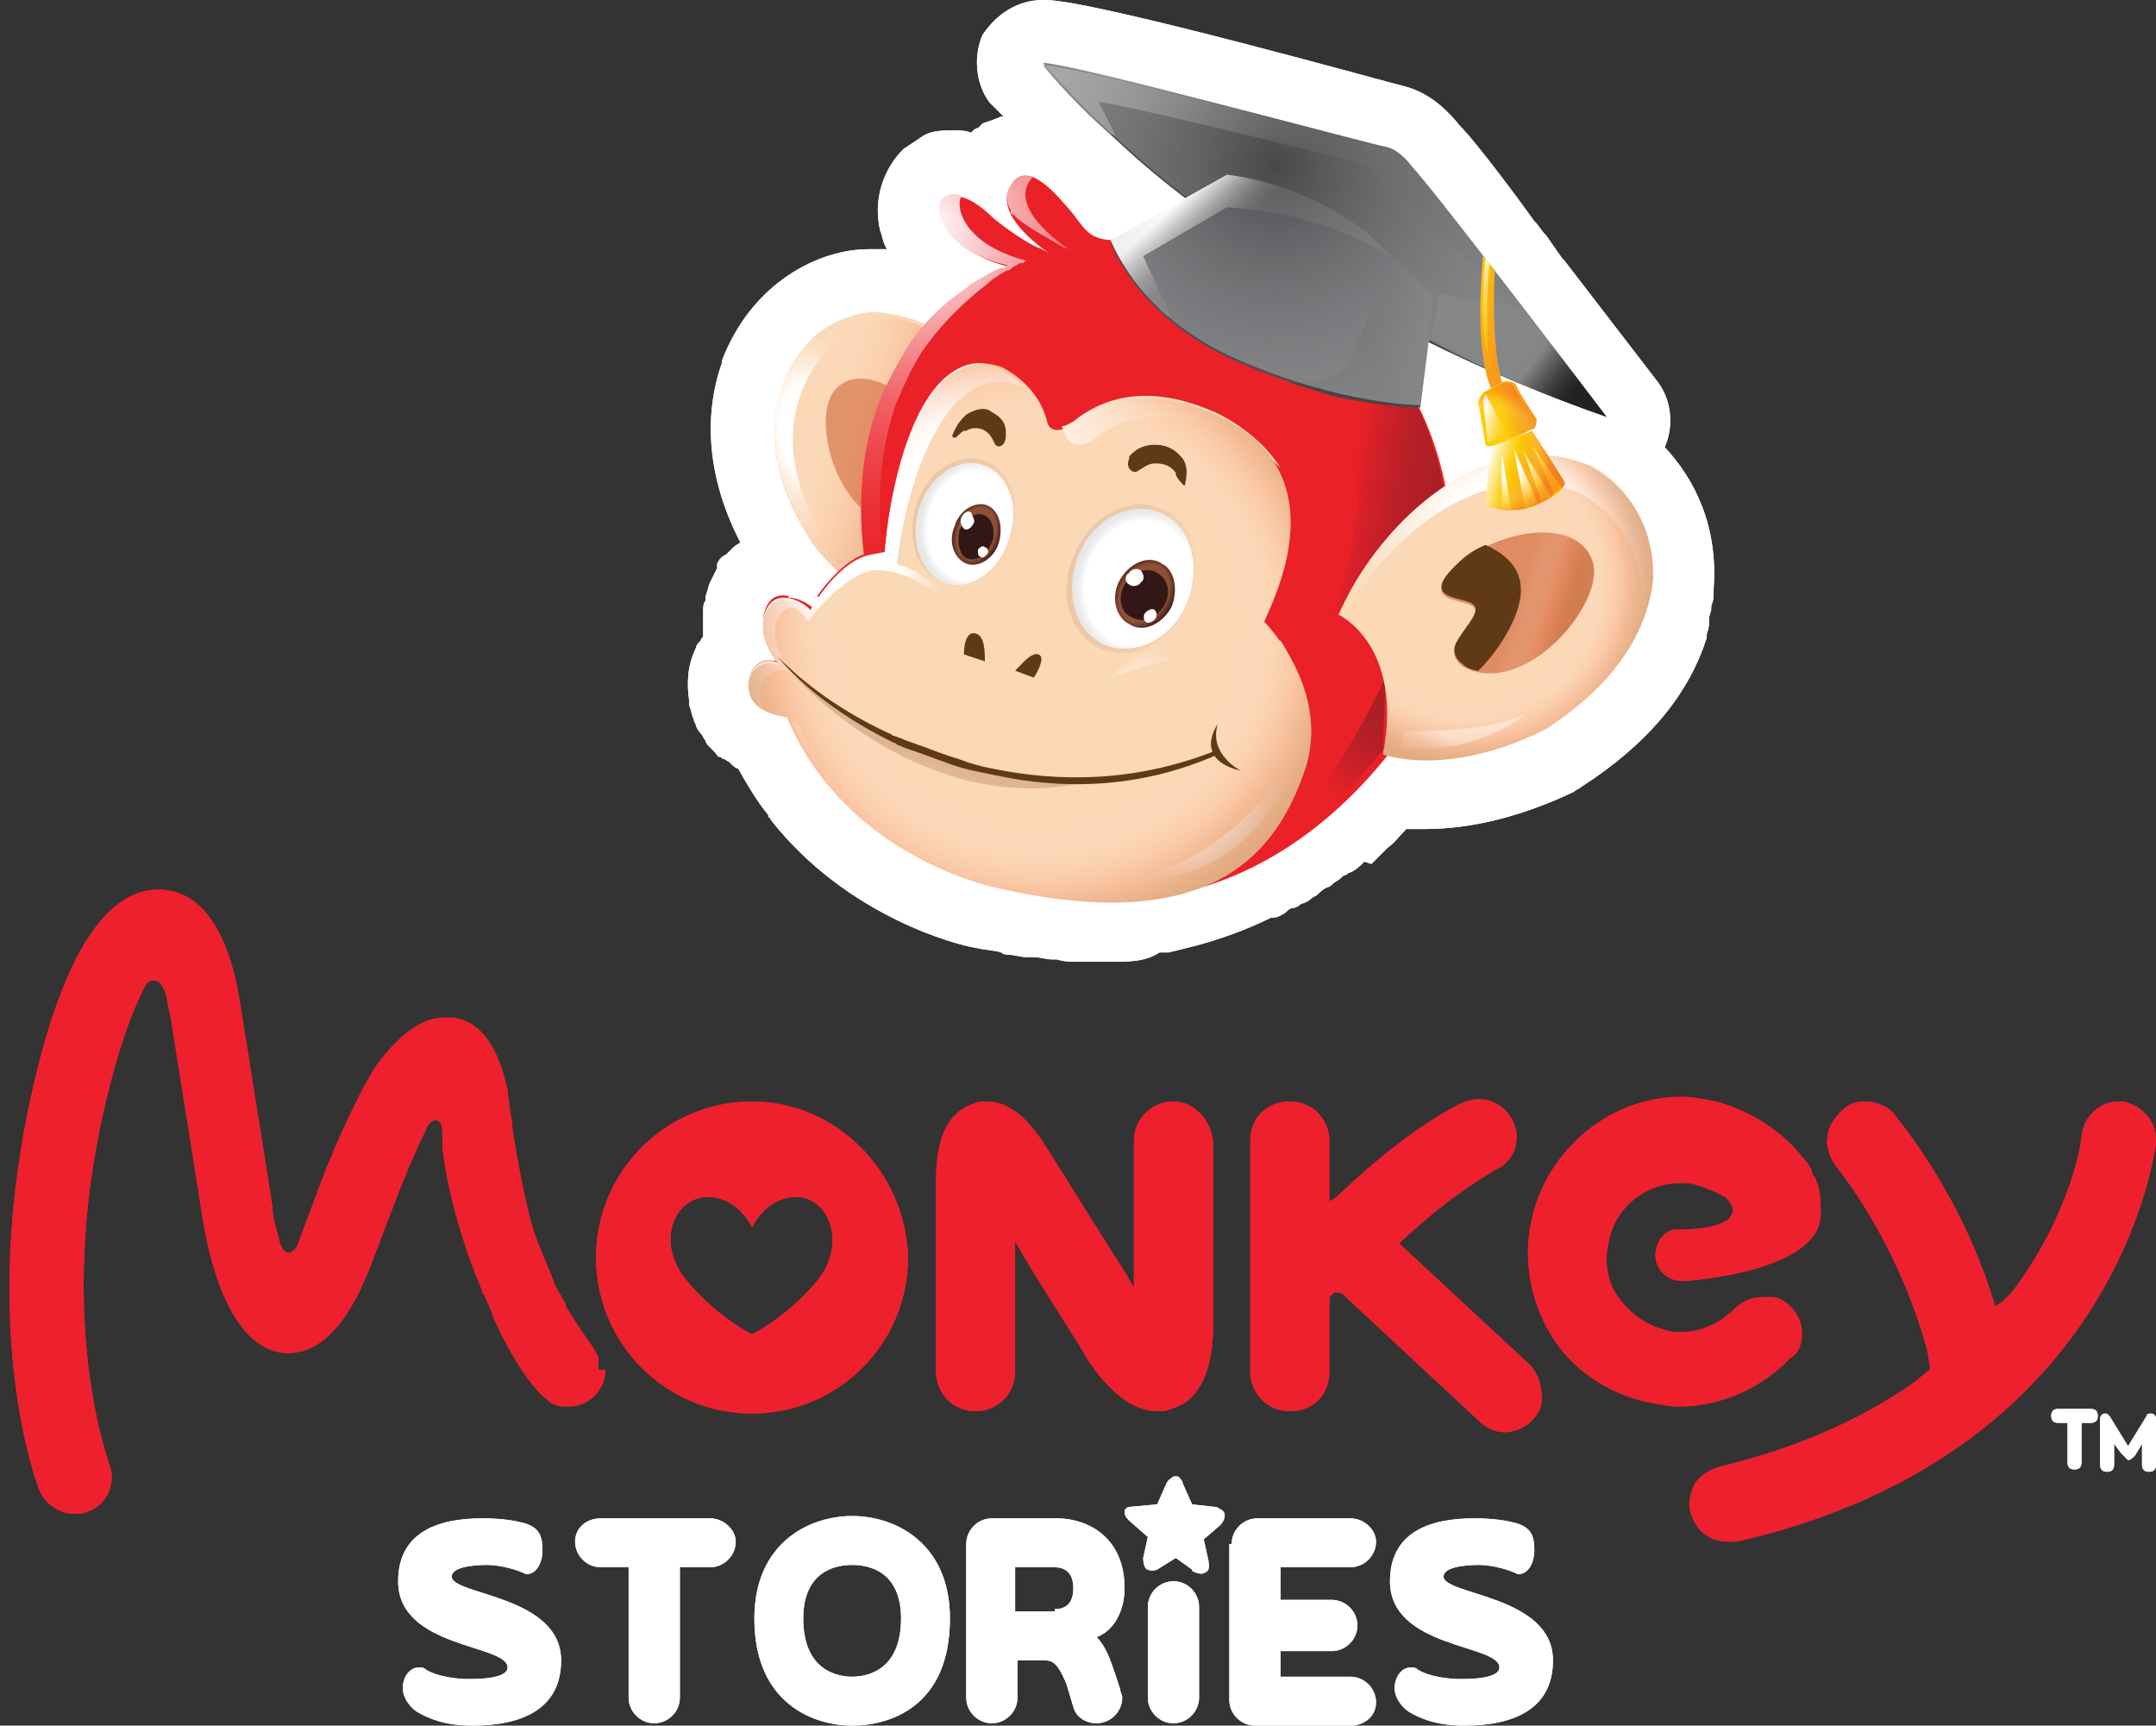 <?xml version="1.0" encoding="utf-8"?>
<!-- Generator: Adobe Illustrator 24.0.0, SVG Export Plug-In . SVG Version: 6.00 Build 0)  -->
<svg version="1.1" id="Layer_1" xmlns="http://www.w3.org/2000/svg" xmlns:xlink="http://www.w3.org/1999/xlink" x="0px" y="0px"
	 viewBox="0 0 92.6 74.1" style="enable-background:new 0 0 92.6 74.1;" xml:space="preserve">
<rect x="0" y="0" width="92.6" height="74.1" fill="#333333" stroke="none"/>
<style type="text/css">
	.st0{fill:#FFFFFF;}
	.st1{fill:#FBD8B6;}
	.st2{fill:url(#XMLID_210_);}
	.st3{fill:#DF8C62;}
	.st4{opacity:0.33;fill:url(#XMLID_211_);}
	.st5{fill:#EA2127;}
	.st6{fill:url(#XMLID_212_);}
	.st7{fill:url(#XMLID_213_);}
	.st8{fill:url(#XMLID_214_);}
	.st9{fill:url(#XMLID_215_);}
	.st10{fill:#603A17;}
	.st11{fill:url(#XMLID_216_);}
	.st12{opacity:0.43;fill:url(#XMLID_217_);}
	.st13{fill:#48484A;}
	.st14{fill:url(#XMLID_218_);}
	.st15{fill:#4E4C50;}
	.st16{fill:url(#XMLID_219_);}
	.st17{opacity:0.78;fill:url(#XMLID_220_);}
	.st18{opacity:0.78;fill:url(#XMLID_221_);}
	.st19{opacity:0.65;fill:url(#XMLID_222_);}
	.st20{fill:url(#XMLID_223_);}
	.st21{opacity:0.43;fill:url(#XMLID_224_);}
	.st22{fill:url(#XMLID_225_);}
	.st23{opacity:0.13;fill:url(#XMLID_226_);}
	.st24{opacity:0.13;fill:url(#XMLID_227_);}
	.st25{fill:url(#XMLID_228_);}
	.st26{fill:url(#XMLID_229_);}
	.st27{fill:#331717;}
	.st28{fill:url(#XMLID_230_);}
	.st29{fill:url(#XMLID_231_);}
	.st30{fill:url(#XMLID_232_);}
	.st31{opacity:0.43;fill:url(#XMLID_233_);}
	.st32{opacity:0.9;fill:url(#XMLID_234_);}
	.st33{opacity:0.42;fill:url(#XMLID_235_);}
	.st34{opacity:0.27;fill:url(#XMLID_236_);}
	.st35{fill:url(#XMLID_237_);}
	.st36{fill:url(#XMLID_238_);}
	.st37{fill:url(#XMLID_239_);}
	.st38{fill:url(#XMLID_240_);}
	.st39{fill:url(#XMLID_241_);}
	.st40{opacity:0.88;fill:url(#XMLID_242_);}
	.st41{opacity:0.43;fill:url(#XMLID_243_);}
	.st42{fill:#EE202E;}
	.st43{fill:url(#XMLID_244_);}
	.st44{opacity:0.33;fill:url(#XMLID_245_);}
	.st45{fill:url(#XMLID_246_);}
	.st46{fill:url(#XMLID_247_);}
	.st47{fill:url(#XMLID_248_);}
	.st48{fill:url(#XMLID_249_);}
	.st49{fill:url(#XMLID_250_);}
	.st50{opacity:0.43;fill:url(#XMLID_251_);}
	.st51{fill:url(#XMLID_252_);}
	.st52{fill:url(#XMLID_253_);}
	.st53{opacity:0.78;fill:url(#XMLID_254_);}
	.st54{opacity:0.78;fill:url(#XMLID_255_);}
	.st55{opacity:0.65;fill:url(#XMLID_256_);}
	.st56{fill:url(#XMLID_257_);}
	.st57{opacity:0.43;fill:url(#XMLID_258_);}
	.st58{fill:url(#XMLID_259_);}
	.st59{opacity:0.13;fill:url(#XMLID_260_);}
	.st60{opacity:0.13;fill:url(#XMLID_261_);}
	.st61{fill:url(#XMLID_262_);}
	.st62{fill:url(#XMLID_263_);}
	.st63{fill:url(#XMLID_264_);}
	.st64{fill:url(#XMLID_265_);}
	.st65{fill:url(#XMLID_266_);}
	.st66{opacity:0.43;fill:url(#XMLID_267_);}
	.st67{opacity:0.9;fill:url(#XMLID_268_);}
	.st68{opacity:0.42;fill:url(#XMLID_269_);}
	.st69{opacity:0.27;fill:url(#XMLID_270_);}
	.st70{fill:url(#XMLID_271_);}
	.st71{fill:url(#XMLID_272_);}
	.st72{fill:url(#XMLID_273_);}
	.st73{fill:url(#XMLID_274_);}
	.st74{fill:url(#XMLID_275_);}
	.st75{opacity:0.88;fill:url(#XMLID_276_);}
	.st76{opacity:0.43;fill:url(#XMLID_277_);}
</style>
<g>
	<path id="XMLID_166_" class="st0" d="M45.8,72.3c-0.3-0.7-0.5-1-0.9-1h-1.2v1.6c0,0.6-0.5,1.1-1.1,1.1c-0.6,0-1.1-0.5-1.1-1.1v-6.6
		c0-0.6,0.5-1.1,1.1-1.1h2.8c1.3,0,2.9,0.8,2.9,3c0,0.9-0.4,1.8-1.2,2.1c0.4,0.4,0.6,1,0.8,1.6l0.2,0.6c0,0.1,0.1,0.3,0.1,0.4
		c0,0.6-0.5,1.1-1.1,1.1c-0.5,0-0.9-0.3-1-0.7L45.8,72.3z M45.3,69.1c0.3,0,0.8-0.1,0.8-0.9c0-0.7-0.4-0.9-0.8-0.9h-1.7v1.9H45.3z"
		/>
	<g id="XMLID_151_">
		<path id="XMLID_164_" class="st0" d="M20.9,67.2c-0.6,0-1.5,0.1-1.5,0.5c0,0.8,4.7,0.8,4.7,3.6c0,2.1-1.7,2.8-3.8,2.8
			c-1.2,0-1.9-0.3-2.4-0.6c-0.3-0.2-0.6-0.6-0.6-1c0-0.5,0.3-0.9,0.7-0.9c0.1,0,0.2,0,0.3,0.1c0.5,0.3,1.3,0.4,1.8,0.4
			c0.4,0,1.7,0,1.7-0.5c0-1-4.7-0.8-4.7-3.7c0-2.1,1.7-2.7,3.6-2.7c0.9,0,1.4,0.1,1.8,0.2c0.7,0.2,0.8,0.6,0.8,1.2
			c0,0.4-0.2,1-0.7,1C22.2,67.4,21.5,67.2,20.9,67.2z"/>
		<path id="XMLID_162_" class="st0" d="M27.1,67.3h-1.3c-0.6,0-1.1-0.5-1.1-1.1c0-0.6,0.5-1,1.1-1h4.7c0.6,0,1.1,0.5,1.1,1
			c0,0.6-0.5,1.1-1.1,1.1h-1.3v5.6c0,0.6-0.5,1.1-1.1,1.1c-0.6,0-1.1-0.5-1.1-1.1V67.3z"/>
		<path id="XMLID_159_" class="st0" d="M32.4,69.5c0-3.2,2.3-4.4,4.2-4.4c1.9,0,4.2,1.2,4.2,4.4c0,3.8-2.6,4.6-4.2,4.6
			C35,74.1,32.4,73.2,32.4,69.5z M38.7,69.5c0-1.8-1.1-2.3-2.1-2.3c-1,0-2.1,0.5-2.1,2.3c0,2.1,1.3,2.5,2.1,2.5
			C37.4,72,38.7,71.6,38.7,69.5z"/>
		<path id="XMLID_157_" class="st0" d="M49.3,69c0-0.6,0.5-1.1,1.1-1.1c0.6,0,1.1,0.5,1.1,1.1v3.9c0,0.6-0.5,1.1-1.1,1.1
			c-0.6,0-1.1-0.5-1.1-1.1V69z"/>
		<path id="XMLID_155_" class="st0" d="M52.9,66.3c0-0.6,0.5-1.1,1.1-1.1H58c0.6,0,1.1,0.5,1.1,1c0,0.6-0.5,1.1-1.1,1.1h-3v1.4h2.2
			c0.6,0,1.1,0.5,1.1,1.1c0,0.6-0.5,1.1-1.1,1.1H55v1.1h3c0.6,0,1.1,0.5,1.1,1.1s-0.5,1-1.1,1h-4.1c-0.6,0-1.1-0.5-1.1-1.1V66.3z"/>
		<path id="XMLID_153_" class="st0" d="M63.5,67.2c-0.6,0-1.5,0.1-1.5,0.5c0,0.8,4.7,0.8,4.7,3.6c0,2.1-1.7,2.8-3.8,2.8
			c-1.2,0-1.9-0.3-2.4-0.6c-0.3-0.2-0.6-0.6-0.6-1c0-0.5,0.3-0.9,0.7-0.9c0.1,0,0.2,0,0.3,0.1c0.5,0.3,1.3,0.4,1.8,0.4
			c0.4,0,1.7,0,1.7-0.5c0-1-4.7-0.8-4.7-3.7c0-2.1,1.7-2.7,3.6-2.7c0.9,0,1.4,0.1,1.8,0.2c0.7,0.2,0.8,0.6,0.8,1.2
			c0,0.4-0.2,1-0.7,1C64.8,67.4,64.1,67.2,63.5,67.2z"/>
		<path id="XMLID_152_" class="st0" d="M49.3,67.4c-0.1,0-0.2-0.2-0.2-0.5l0.2-0.9l-0.8-0.7c-0.2-0.2-0.2-0.3-0.2-0.4
			c0-0.1,0.1-0.2,0.3-0.2l1.1-0.1l0.4-0.9c0.1-0.2,0.2-0.2,0.3-0.3c0.1,0,0.2,0,0.2,0c0.1,0.1,0.2,0.2,0.2,0.3l0.4,0.9l0.9,0.1
			c0,0,0.2,0,0.3,0.1c0.2,0.1,0.2,0.2,0.2,0.3c0,0.2-0.2,0.4-0.2,0.4l-0.7,0.6l0.2,0.9c0,0.1,0.1,0.4-0.1,0.5
			c-0.1,0.1-0.3,0.1-0.5,0c0,0-0.1,0-0.1-0.1l-0.7-0.5l-0.8,0.5C49.7,67.4,49.5,67.5,49.3,67.4L49.3,67.4z"/>
	</g>
	<path id="XMLID_150_" class="st0" d="M47.7,41.3c-0.4,0-0.9,0-1.3,0l-0.1,0c-0.3,0-0.6,0-0.9-0.1l-0.2,0c-0.3,0-0.5-0.1-0.8-0.1
		l-0.3,0c-0.3,0-0.5-0.1-0.8-0.1c0,0-0.2,0-0.3-0.1c-0.3-0.1-0.7-0.1-1.1-0.2c-0.7-0.1-5.5-1.3-8.8-5.5c0,0,0-0.1-0.1-0.1
		c0,0,0,0,0-0.1c-0.5-0.6-0.9-1.3-1.3-2c-0.1,0-0.2-0.1-0.3-0.2c0,0-0.1-0.1-0.1-0.1c-0.1,0-0.1-0.1-0.2-0.1c-0.1,0-0.1-0.1-0.2-0.1
		c-0.1,0-0.1-0.1-0.2-0.2c-0.1-0.1-0.1-0.1-0.2-0.2c-0.1-0.1-0.2-0.2-0.2-0.3c-0.1-0.1-0.1-0.2-0.2-0.3c-0.1-0.1-0.2-0.3-0.2-0.3
		c0-0.1-0.1-0.2-0.1-0.3c-0.1-0.2-0.1-0.4-0.2-0.6c0-0.1,0-0.1,0-0.2c0,0,0,0,0,0c-0.1-0.7-0.1-1.5,0.3-2.3c0-0.1,0.1-0.2,0.2-0.3
		c0-0.1,0.1-0.1,0.1-0.2c0-0.1,0-0.3,0-0.4c0,0,0-0.1,0-0.1c0-0.1,0-0.3,0-0.4c0-0.1,0-0.1,0-0.2c0-0.1,0-0.3,0.1-0.4
		c0-0.1,0-0.1,0-0.2c0.1-0.2,0.1-0.4,0.2-0.6c0.1-0.2,0.2-0.4,0.3-0.6c0,0,0,0,0-0.1c0,0,0,0,0-0.1c0.1-0.2,0.2-0.3,0.4-0.4
		c0,0,0,0,0,0c0.1-0.1,0.1-0.1,0.2-0.2c0.1-0.1,0.2-0.2,0.4-0.3c0,0,0,0,0,0c-1.7-3.3-1.4-6-0.8-7.7c0,0,0,0,0-0.1
		c1.3-3.4,4.2-4.8,6.3-4.8c0,0,0.1,0,0.1,0c0,0,0.1,0,0.1,0c0.2,0,0.4,0,0.6,0c-0.2-0.3-0.2-0.6-0.3-0.8c-0.3-1.3,0.1-2.6,1-3.5
		c0.3-0.2,0.6-0.4,0.9-0.6c0.4-0.2,0.8-0.2,1.3-0.2c0.2,0,0.5,0,0.7,0.1c0.1-0.1,0.2-0.2,0.3-0.2c0.1-0.1,0.1-0.1,0.2-0.2
		c0,0,0,0,0,0C42.5,5.2,42.8,5.1,43,5c0,0,0.1,0,0.1,0c0,0-0.4-0.4-0.4-0.4c0,0-0.2-0.2-0.2-0.2c-0.6-0.8-0.7-2-0.3-2.9
		C42.8,0.6,43.7,0,44.8,0c0,0,0,0,0.1,0c2.1,0,15.3,3.7,15.4,3.7c1.2,0.3,2,1.2,2.4,1.7c0.3,0.3,0.9,1,2.4,3c0,0,0.8,1.1,0.8,1.1
		c0,0,0.1,0.1,0.1,0.1l0.3,0.4c0,0,0.1,0.1,0.1,0.1l0.7,1c0,0,0,0,0.1,0.1c2,2.6,4,5.2,4,5.2c0.6,0.8,0.7,1.9,0.3,2.8
		c1.3,1.4,2.3,3.4,2.1,6.1c0,0,0,0,0,0.1c0,0.2,0,0.4-0.1,0.6c0,0.1,0,0.1,0,0.1c0,0.2-0.1,0.3-0.1,0.5l0,0.2c0,0.2-0.1,0.4-0.1,0.5
		c0,0,0,0.1,0,0.1c-0.8,2.5-2.6,4.6-5.4,6.4c-0.1,0.1-0.2,0.1-0.3,0.2c-2.1,1-4.3,1.6-6.4,1.6h0c-0.3,0-0.5,0-0.8,0
		c-0.3,0.3-0.5,0.6-0.8,0.8c0,0,0,0,0,0c-0.2,0.2-0.5,0.5-0.7,0.7L58.6,37c-0.2,0.2-0.4,0.4-0.7,0.5c0,0-0.1,0.1-0.2,0.1
		c-0.1,0.1-0.2,0.2-0.4,0.3c-0.1,0.1-0.2,0.2-0.3,0.2c-0.2,0.1-0.3,0.2-0.4,0.3c-0.1,0.1-0.2,0.1-0.3,0.2c-0.1,0.1-0.3,0.2-0.4,0.2
		c-0.1,0.1-0.3,0.2-0.4,0.2c-0.1,0-0.2,0.1-0.3,0.2c-0.2,0.1-0.3,0.2-0.5,0.2c0,0,0,0-0.1,0c-1,0.5-2.1,0.9-3.2,1.2
		c-0.4,0.1-0.8,0.2-1.2,0.3c0,0-0.1,0-0.1,0c-0.1,0-0.2,0-0.3,0C49.2,41.3,48.5,41.3,47.7,41.3z"/>
	<g id="XMLID_79_">
		<path id="XMLID_149_" class="st1" d="M37.4,13.5c0.4,0,0.9,0.1,1.3,0.2c0.7,0.2,1.4,0.5,2,1c0,0,0,0,0,0v0
			c2.1,1.8,3.3,5.1,3.3,7.9c0,0-2.8,0.1-3.7,4.3c-1.8-0.2-3.8-1.6-5.3-3.4c-2-3-2-5.3-1.4-6.9C34.6,13.7,37.1,13.5,37.4,13.5z"/>
		
			<radialGradient id="XMLID_210_" cx="53.614" cy="22.158" r="4.995" gradientTransform="matrix(8.082408e-02 0.997 -0.59 4.785255e-02 43.415 -36.02)" gradientUnits="userSpaceOnUse">
			<stop  offset="0.394" style="stop-color:#FFFFFF"/>
			<stop  offset="0.424" style="stop-color:#FFFBF8"/>
			<stop  offset="0.571" style="stop-color:#FDECDB"/>
			<stop  offset="0.717" style="stop-color:#FCE1C7"/>
			<stop  offset="0.861" style="stop-color:#FBDABA"/>
			<stop  offset="1" style="stop-color:#FBD8B6"/>
		</radialGradient>
		<path id="XMLID_148_" class="st2" d="M35.8,23.8c-2-3-2-5.3-1.4-6.9c1.1-2.9,3.5-3.1,3.9-3.1c0.4,0,0.9,0.1,1.3,0.2
			c0.2,0,0.3,0.1,0.5,0.1c-0.4-0.2-0.8-0.4-1.3-0.5c-0.4-0.1-0.9-0.2-1.3-0.2c-0.3,0-2.8,0.2-3.9,3.1C33,18.1,33,20.4,35,23.4
			c1.1,1.3,2.5,2.4,3.9,3C37.8,25.8,36.7,24.9,35.8,23.8z"/>
		<path id="XMLID_147_" class="st3" d="M38.8,22.5c0,0,0.6-0.1,0.5-0.8c-0.1-0.7-0.4-1.5,0.1-1.5c0.6-0.1,1.9,0.6,1.1-1.2
			c-0.8-1.8-3.4-3.6-4.6-2.3C34.7,18,36.1,22.7,38.8,22.5z"/>
		
			<linearGradient id="XMLID_211_" gradientUnits="userSpaceOnUse" x1="43.826" y1="22.501" x2="58.532" y2="22.501" gradientTransform="matrix(0.957 0.289 -0.289 0.957 -10.257 -18.222)">
			<stop  offset="0.635" style="stop-color:#FFFFFF;stop-opacity:0"/>
			<stop  offset="0.667" style="stop-color:#FEF4F0;stop-opacity:9.232892e-02"/>
			<stop  offset="0.729" style="stop-color:#FCD7C8;stop-opacity:0.27"/>
			<stop  offset="0.813" style="stop-color:#F7A889;stop-opacity:0.514"/>
			<stop  offset="0.861" style="stop-color:#F58B62;stop-opacity:0.651"/>
			<stop  offset="0.882" style="stop-color:#E78256;stop-opacity:0.697"/>
			<stop  offset="0.924" style="stop-color:#D07343;stop-opacity:0.787"/>
			<stop  offset="0.964" style="stop-color:#C36A37;stop-opacity:0.874"/>
			<stop  offset="1" style="stop-color:#BE6733;stop-opacity:0.95"/>
		</linearGradient>
		<path id="XMLID_146_" class="st4" d="M37.4,13.5c0.4,0,0.9,0.1,1.3,0.2c0.7,0.2,1.4,0.5,2,1c0,0,0,0,0,0v0
			c2.1,1.8,3.3,5.1,3.3,7.9c0,0-2.8,0.1-3.7,4.3c-1.8-0.2-3.8-1.6-5.3-3.4c-2-3-2-5.3-1.4-6.9C34.6,13.7,37.1,13.5,37.4,13.5z"/>
		<path id="XMLID_145_" class="st5" d="M55.9,12.3c-2.9-1.5-5.1-2.1-7.6-2c0,0,0,0,0,0c-1.4,0.1-1.6-0.3-2.2-1.1
			c-0.6-0.7-2-2.5-2.7-1.2c-0.8,1.3,1.7,2.9,1.7,2.9s-0.3-0.2-0.6-0.3c-0.6-0.3-1.3-0.8-1.8-1.2c-0.8-0.8-1.6-1.2-2-0.8
			c-0.4,0.4-0.2,2.2,2.8,2.9c-0.1,0-0.1,0.1-0.2,0.1v0c0,0-0.1,0-0.1,0c-0.3,0.1-0.8,0.4-1.3,0.7c-0.1,0-0.1,0.1-0.1,0.1h0
			c-0.9,0.6-2,1.5-2.8,2.9c-0.4,0.7-0.8,1.4-1.1,2.2c-0.6,1.7-0.9,3.8-0.6,6.4l0,0c-1.3,0.4-2.3,2.3-2.3,2.3c-0.1-0.2-1.4-1.1-1.9,0
			c-0.5,1.1,0.6,2.3,0.6,2.3c-0.8-0.4-1.2,0.3-1.2,0.3c-0.7,1.7,1.5,1.9,1.5,1.9c2.5,6,8.9,7.3,8.9,7.3c2.9,0.7,5.2,0.8,7,0.5
			c0,0,0,0,0,0c0.1,0,0.1,0,0.2,0c0.1,0,0.2,0,0.3-0.1c0.1,0,0.1,0,0.2,0c0.1,0,0.2,0,0.3-0.1c2.9-0.7,6.5-2.6,9.7-7.2
			c0.2-0.3,0.3-0.6,0.5-0.9C63.5,24.8,62.9,16,55.9,12.3z"/>
		
			<linearGradient id="XMLID_212_" gradientUnits="userSpaceOnUse" x1="81.248" y1="25.838" x2="78.785" y2="32.048" gradientTransform="matrix(0.957 0.289 -0.289 0.957 -10.257 -18.222)">
			<stop  offset="0" style="stop-color:#A81F26"/>
			<stop  offset="0.174" style="stop-color:#AC1F26"/>
			<stop  offset="0.355" style="stop-color:#B91F27"/>
			<stop  offset="0.538" style="stop-color:#CD2029"/>
			<stop  offset="0.579" style="stop-color:#D32029"/>
			<stop  offset="0.739" style="stop-color:#EA2127"/>
		</linearGradient>
		<path id="XMLID_144_" class="st6" d="M53.6,37.1c1.9-1,3.9-2.5,5.8-4.9l0.1-3.1c0,0-2.4,5.4-5.3,7.4C53.9,36.8,53.7,37,53.6,37.1z
			"/>
		
			<radialGradient id="XMLID_213_" cx="56.169" cy="12.306" r="16.425" gradientTransform="matrix(0.957 0.289 -0.289 0.957 -10.257 -18.222)" gradientUnits="userSpaceOnUse">
			<stop  offset="0" style="stop-color:#FFFFFF"/>
			<stop  offset="4.463261e-02" style="stop-color:#FDECED"/>
			<stop  offset="0.183" style="stop-color:#F8B7B9"/>
			<stop  offset="0.323" style="stop-color:#F4898C"/>
			<stop  offset="0.462" style="stop-color:#F06368"/>
			<stop  offset="0.6" style="stop-color:#EE464B"/>
			<stop  offset="0.737" style="stop-color:#EC3237"/>
			<stop  offset="0.871" style="stop-color:#EA252B"/>
			<stop  offset="1" style="stop-color:#EA2127"/>
		</radialGradient>
		<path id="XMLID_139_" class="st7" d="M35.1,25.6c0.2,0.1,0.4,0.3,0.5,0.4c0,0,1-1.8,2.3-2.3h0c-0.3-2.6,0-4.7,0.6-6.4
			c0.3-0.7,0.6-1.4,1.1-2.2c0.9-1.3,2-2.3,2.8-2.9l0,0c0,0,0,0,0.1-0.1c0.5-0.4,1-0.6,1.3-0.8c0,0,0.1,0,0.1,0l0,0
			c0.1,0,0.1-0.1,0.2-0.1c-2.7-0.7-3.1-2.3-2.8-2.8c-0.3-0.1-0.6-0.1-0.8,0.1c-0.4,0.4-0.2,2.2,2.8,2.9c-0.1,0-0.1,0.1-0.2,0.1v0
			c0,0-0.1,0-0.1,0c-0.3,0.1-0.8,0.4-1.3,0.7c-0.1,0-0.1,0.1-0.1,0.1h0c-0.9,0.6-2,1.5-2.8,2.9c-0.4,0.7-0.8,1.4-1.1,2.2
			c-0.6,1.7-0.9,3.8-0.6,6.4l0,0C36.3,24.1,35.5,25,35.1,25.6z M50.5,38.3c-1.8,0.3-4.1,0.2-7-0.5c0,0-6.4-1.2-8.9-7.3
			c0,0-2.1-0.2-1.5-1.9c0,0,0.1-0.1,0.2-0.2c-0.7-0.2-1,0.4-1,0.4c-0.7,1.7,1.5,1.9,1.5,1.9c2.5,6,8.9,7.3,8.9,7.3
			c2.9,0.7,5.2,0.8,7,0.5c0,0,0,0,0,0c0.1,0,0.1,0,0.2,0c0.1,0,0.2,0,0.3-0.1c0.1,0,0.1,0,0.2,0C50.4,38.3,50.5,38.3,50.5,38.3
			C50.5,38.3,50.5,38.3,50.5,38.3z M43.5,9.2c0.5,0.5,1.3,0.9,1.8,1.2c0.3,0.2,0.6,0.3,0.6,0.3s-2.5-1.6-1.7-2.9
			c0.1-0.1,0.1-0.2,0.2-0.2c-0.4-0.1-0.7-0.1-1,0.4c-0.2,0.3-0.2,0.7,0,1C43.4,9.1,43.4,9.2,43.5,9.2z M33.5,28.3
			c0.2-0.1,0.5-0.3,0.9-0.1c0,0-1.1-1.2-0.7-2.3c0.1-0.1,0.1-0.2,0.2-0.3c-0.4-0.1-0.8,0-1,0.5C32.5,27,33.2,28,33.5,28.3z"/>
		<path id="XMLID_138_" class="st1" d="M54.3,26.7c0.3-0.8,3.3-6.3-1.9-8.8c-3.2-1.5-5.2-0.6-6.3,0.3c0,0,0,0,0,0
			c-0.9,0.6-1.1,0-1.1,0c-0.3-1.3-1.2-2-1.9-2.4c-0.9-0.4-2.5-0.3-3.7,2.2c-1.2,2.5-1.4,5.8-1.4,5.8l-0.5,0.1
			c-1.5,0.2-2.7,2.4-2.7,2.4c-0.1-0.2-1.4-1.1-1.9,0c-0.5,1.1,0.6,2.3,0.6,2.3c-0.8-0.4-1.2,0.3-1.2,0.3c-0.7,1.7,1.5,1.9,1.5,1.9
			c2.5,6,8.9,7.3,8.9,7.3c9.8,2.3,12.3-1.9,13.4-5.2C57.1,29.5,54.3,26.7,54.3,26.7z"/>
		
			<radialGradient id="XMLID_214_" cx="60.28" cy="25.51" r="13.825" gradientTransform="matrix(0.957 0.289 -0.289 0.957 -10.257 -18.222)" gradientUnits="userSpaceOnUse">
			<stop  offset="0.394" style="stop-color:#FFFFFF"/>
			<stop  offset="0.424" style="stop-color:#FFFBF8"/>
			<stop  offset="0.571" style="stop-color:#FDECDB"/>
			<stop  offset="0.717" style="stop-color:#FCE1C7"/>
			<stop  offset="0.861" style="stop-color:#FBDABA"/>
			<stop  offset="1" style="stop-color:#FBD8B6"/>
		</radialGradient>
		<path id="XMLID_133_" class="st8" d="M52.4,17.8c-3.2-1.5-5.2-0.6-6.3,0.3c0,0,0,0,0,0c-0.2,0.1-0.3,0.2-0.5,0.2
			c0.1,0.2,0.1,0.3,0.2,0.5c0,0,0.3,0.6,1.1,0.1c0,0,0,0,0,0c1.1-0.9,3.1-1.7,6.3-0.1c0.8,0.4,1.3,0.8,1.8,1.3
			C54.5,19.3,53.7,18.5,52.4,17.8z M55,27.5c-0.1,0.1-0.1,0.2-0.1,0.3c0,0,0.6,0.7,1.1,1.8C55.7,28.7,55.3,28,55,27.5z M34,31
			c0.4,0.9,0.9,1.6,1.4,2.3c-0.4-0.7-0.8-1.4-1.1-2.2C34.3,31.1,34.2,31.1,34,31z M39.4,17.9c-1.2,2.5-1.4,5.8-1.4,5.8l-0.5,0.1
			c-1.5,0.2-2.7,2.4-2.7,2.4c-0.1-0.2-1.4-1.1-1.9,0c-0.5,1.1,0.6,2.3,0.6,2.3c-0.8-0.4-1.2,0.3-1.2,0.3c-0.3,0.8,0,1.3,0.5,1.6
			c-0.2-0.3-0.2-0.7,0-1.2c0,0,0.4-0.7,1.2-0.3c0,0-1.1-1.3-0.6-2.3c0.5-1.1,1.2-0.1,1.3,0.1c0,0,1.6-2.3,3.3-2.3l0.5,0
			c0,0,0.3-3.3,1.6-5.7c1.3-2.5,2.9-2.5,3.8-2.1c0.1,0,0.2,0.1,0.3,0.2c-0.4-0.4-0.8-0.7-1.2-0.9C42.2,15.3,40.6,15.4,39.4,17.9z"/>
		
			<linearGradient id="XMLID_215_" gradientUnits="userSpaceOnUse" x1="80.413" y1="16.147" x2="75.155" y2="16.864" gradientTransform="matrix(0.957 0.289 -0.289 0.957 -10.257 -18.222)">
			<stop  offset="0" style="stop-color:#AC1F27"/>
			<stop  offset="0.183" style="stop-color:#B01F27"/>
			<stop  offset="0.373" style="stop-color:#BD1F28"/>
			<stop  offset="0.565" style="stop-color:#D12029"/>
			<stop  offset="0.579" style="stop-color:#D32029"/>
			<stop  offset="0.739" style="stop-color:#EA2127"/>
		</linearGradient>
		<path id="XMLID_132_" class="st9" d="M62.2,22.7c-0.2-3.8-1.9-7.6-5.5-9.9c-1.2,0.2-2.3,1-0.7,2.4c4.5,4.1,1.1,11.3,1.1,11.3
			S60.6,23.5,62.2,22.7z"/>
		<path id="XMLID_131_" class="st1" d="M68.3,20c-0.5-0.2-0.9-0.3-1.4-0.4c-0.8-0.1-1.7-0.1-2.5,0.2c0,0,0,0,0,0l0,0
			c-3,0.8-5.7,3.8-6.9,6.6c0,0,2.8,1.3,1.9,6c2,0.6,4.7,0.1,7-1.1c3.4-2.2,4.4-4.6,4.6-6.4C71.1,21.5,68.6,20.2,68.3,20z"/>
		<path id="XMLID_130_" class="st3" d="M62.8,28.6c0,0-0.6-0.4-0.2-1c0.4-0.7,1.1-1.3,0.6-1.6c-0.6-0.3-2.2-0.2-0.6-1.7
			c1.6-1.5,5.1-2.2,5.8-0.2C69,25.9,65.4,30.1,62.8,28.6z"/>
		<path id="XMLID_129_" class="st10" d="M65.1,26.4c-0.4,1-1,1.8-1.6,2.4c-0.2,0-0.5-0.1-0.7-0.3c0,0-0.6-0.4-0.2-1
			c0.4-0.7,1.1-1.3,0.6-1.6c-0.6-0.3-2.2-0.2-0.6-1.7c0.3-0.3,0.7-0.6,1.2-0.8C64.7,23.8,65.8,24.6,65.1,26.4z"/>
		
			<radialGradient id="XMLID_216_" cx="83.977" cy="18.545" r="8.106" gradientTransform="matrix(0.957 0.289 -0.289 0.957 -10.257 -18.222)" gradientUnits="userSpaceOnUse">
			<stop  offset="0.394" style="stop-color:#FFFFFF"/>
			<stop  offset="0.424" style="stop-color:#FFFBF8"/>
			<stop  offset="0.571" style="stop-color:#FDECDB"/>
			<stop  offset="0.717" style="stop-color:#FCE1C7"/>
			<stop  offset="0.861" style="stop-color:#FBDABA"/>
			<stop  offset="1" style="stop-color:#FBD8B6"/>
		</radialGradient>
		<path id="XMLID_128_" class="st11" d="M64,21L64,21C64,21,64,21,64,21c0.8-0.2,1.7-0.3,2.5-0.2c0.5,0.1,1,0.2,1.4,0.4
			c0.3,0.2,2.8,1.5,2.6,4.9c0,0.2-0.1,0.5-0.1,0.7c0.3-0.7,0.4-1.3,0.5-1.9c0.2-3.4-2.2-4.8-2.6-4.9c-0.5-0.2-0.9-0.3-1.4-0.4
			c-0.8-0.1-1.7-0.1-2.5,0.2c0,0,0,0,0,0l0,0c-3,0.8-5.7,3.8-6.9,6.6c0,0,0.1,0,0.2,0.1C59,24.1,61.4,21.7,64,21z"/>
		
			<radialGradient id="XMLID_217_" cx="82.631" cy="20.195" r="7.869" gradientTransform="matrix(0.957 0.289 -0.289 0.957 -10.257 -18.222)" gradientUnits="userSpaceOnUse">
			<stop  offset="0.635" style="stop-color:#FFFFFF;stop-opacity:0"/>
			<stop  offset="0.667" style="stop-color:#FEF4F0;stop-opacity:9.232892e-02"/>
			<stop  offset="0.729" style="stop-color:#FCD7C8;stop-opacity:0.27"/>
			<stop  offset="0.813" style="stop-color:#F7A889;stop-opacity:0.514"/>
			<stop  offset="0.861" style="stop-color:#F58B62;stop-opacity:0.651"/>
			<stop  offset="0.882" style="stop-color:#E78256;stop-opacity:0.697"/>
			<stop  offset="0.924" style="stop-color:#D07343;stop-opacity:0.787"/>
			<stop  offset="0.964" style="stop-color:#C36A37;stop-opacity:0.874"/>
			<stop  offset="1" style="stop-color:#BE6733;stop-opacity:0.95"/>
		</radialGradient>
		<path id="XMLID_127_" class="st12" d="M68.3,20c-0.5-0.2-0.9-0.3-1.4-0.4c-0.8-0.1-1.7-0.1-2.5,0.2c0,0,0,0,0,0l0,0
			c-3,0.8-5.7,3.8-6.9,6.6c0,0,2.8,1.3,1.9,6c2,0.6,4.7,0.1,7-1.1c3.4-2.2,4.4-4.6,4.6-6.4C71.1,21.5,68.6,20.2,68.3,20z"/>
		<path id="XMLID_126_" class="st13" d="M44.8,2.7c0,0,3.4,4.3,8.7,7.6c5.3,3.3,10.3,5.8,15.5,7.6c0,0-7.2-9.5-8.4-10.8
			c0,0-0.5-0.7-1.1-0.8C58.9,6.2,46.3,2.8,44.8,2.7z"/>
		
			<linearGradient id="XMLID_218_" gradientUnits="userSpaceOnUse" x1="58.526" y1="5.856" x2="81.132" y2="5.856" gradientTransform="matrix(0.957 0.289 -0.289 0.957 -10.257 -18.222)">
			<stop  offset="0" style="stop-color:#919395"/>
			<stop  offset="0.116" style="stop-color:#808283"/>
			<stop  offset="0.341" style="stop-color:#656566"/>
			<stop  offset="0.566" style="stop-color:#515152"/>
			<stop  offset="0.787" style="stop-color:#454545"/>
			<stop  offset="1" style="stop-color:#414141"/>
		</linearGradient>
		<path id="XMLID_125_" class="st14" d="M58.7,7.1c0,0,5.2,4.8,6.4,6.1c0.2,0.2,0.1,0-0.1-0.5c-1.9-2.4-3.8-4.9-4.4-5.5
			c0,0-0.5-0.7-1.1-0.8c-0.6-0.2-13.2-3.6-14.7-3.6c0,0,1,1.3,2.8,2.9c0.2,0.1,0.3,0.1,0.3,0.1s-0.6-1.2-0.7-1.4
			C47,4.2,55.8,6.3,58.7,7.1z"/>
		<path id="XMLID_124_" class="st15" d="M52.7,7.6l-5,2.8c0,0,1.1,3.3,5.6,5.2c4.4,1.9,7.7,1.9,7.7,1.9l0.6-4.8
			C61.5,12.7,58,8.2,52.7,7.6z"/>
		
			<linearGradient id="XMLID_219_" gradientUnits="userSpaceOnUse" x1="66.439" y1="7.61" x2="68.737" y2="8.989" gradientTransform="matrix(0.957 0.289 -0.289 0.957 -10.257 -18.222)">
			<stop  offset="0" style="stop-color:#FFFFFF"/>
			<stop  offset="5.396217e-02" style="stop-color:#EEEEEE"/>
			<stop  offset="0.214" style="stop-color:#C1C1C2"/>
			<stop  offset="0.376" style="stop-color:#9B9B9D"/>
			<stop  offset="0.536" style="stop-color:#7E7E81"/>
			<stop  offset="0.694" style="stop-color:#6A6A6C"/>
			<stop  offset="0.85" style="stop-color:#5D5D60"/>
			<stop  offset="1" style="stop-color:#59595C"/>
		</linearGradient>
		<path id="XMLID_123_" class="st16" d="M59.7,11c0,0-0.4-0.5-1.1-1.1c-1.5-1.1-3.5-2.1-5.9-2.4l-5,2.8c0,0,0.6,1.6,2.4,3.3
			c0.1,0,0.2,0,0.2,0l-1.2-2.6l3.6-2.1C52.7,8.9,56.5,9,59.7,11z"/>
		
			<linearGradient id="XMLID_220_" gradientUnits="userSpaceOnUse" x1="75.731" y1="11.809" x2="80.295" y2="8.181" gradientTransform="matrix(0.957 0.289 -0.289 0.957 -10.257 -18.222)">
			<stop  offset="0" style="stop-color:#414141"/>
			<stop  offset="0.222" style="stop-color:#4A4A4B"/>
			<stop  offset="0.618" style="stop-color:#555558"/>
			<stop  offset="1" style="stop-color:#59595C"/>
		</linearGradient>
		<path id="XMLID_122_" class="st17" d="M60.9,17.5l0.6-4.8c0,0-0.5-0.6-1.5-1.5l-0.1,0l-1.8,4c-0.7,1.6-2.8,1.2-2.8,1.2l1.9,0.6
			c0,0,0.4,0.1,1,0.2C59.9,17.5,60.9,17.5,60.9,17.5z"/>
		
			<linearGradient id="XMLID_221_" gradientUnits="userSpaceOnUse" x1="83.355" y1="11.112" x2="75.518" y2="7.592" gradientTransform="matrix(0.957 0.289 -0.289 0.957 -10.257 -18.222)">
			<stop  offset="0" style="stop-color:#414141"/>
			<stop  offset="0.222" style="stop-color:#4A4A4B"/>
			<stop  offset="0.618" style="stop-color:#555558"/>
			<stop  offset="1" style="stop-color:#59595C"/>
		</linearGradient>
		<path id="XMLID_121_" class="st18" d="M61.8,12.6l3.2,0.6l3.3,4.2c0,0-5.5-2.1-6.8-2.9L61.8,12.6z"/>
		
			<radialGradient id="XMLID_222_" cx="74.485" cy="38.358" r="4.294" gradientTransform="matrix(0.957 0.291 -0.288 0.947 -8.456 -22.763)" gradientUnits="userSpaceOnUse">
			<stop  offset="0.394" style="stop-color:#FFFFFF"/>
			<stop  offset="0.424" style="stop-color:#FFFBF8"/>
			<stop  offset="0.571" style="stop-color:#FDECDB"/>
			<stop  offset="0.717" style="stop-color:#FCE1C7"/>
			<stop  offset="0.861" style="stop-color:#FBDABA"/>
			<stop  offset="1" style="stop-color:#FBD8B6"/>
		</radialGradient>
		<path id="XMLID_120_" class="st19" d="M55.5,32.6c0,0-1.1,5.3-7.3,5.3C48.2,37.9,52.6,37.3,55.5,32.6z"/>
		
			<radialGradient id="XMLID_223_" cx="1457.818" cy="-1287.561" r="4.292" fx="1457.662" fy="-1287.461" gradientTransform="matrix(-0.592 -0.481 0.389 -0.477 1413.584 117.545)" gradientUnits="userSpaceOnUse">
			<stop  offset="0.394" style="stop-color:#FFFFFF"/>
			<stop  offset="0.424" style="stop-color:#FFFBF8"/>
			<stop  offset="0.571" style="stop-color:#FDECDB"/>
			<stop  offset="0.717" style="stop-color:#FCE1C7"/>
			<stop  offset="0.861" style="stop-color:#FBDABA"/>
			<stop  offset="1" style="stop-color:#FBD8B6"/>
		</radialGradient>
		<path id="XMLID_119_" class="st20" d="M47.6,29.2c0,0,2.1-2.9,6-0.9C53.7,28.4,50.6,27.7,47.6,29.2z"/>
		
			<radialGradient id="XMLID_224_" cx="65.607" cy="27.368" r="13.127" gradientTransform="matrix(0.957 0.291 -0.291 0.958 -10.142 -18.377)" gradientUnits="userSpaceOnUse">
			<stop  offset="0.635" style="stop-color:#FFFFFF;stop-opacity:0"/>
			<stop  offset="0.667" style="stop-color:#FEF4F0;stop-opacity:9.232892e-02"/>
			<stop  offset="0.729" style="stop-color:#FCD7C8;stop-opacity:0.27"/>
			<stop  offset="0.813" style="stop-color:#F7A889;stop-opacity:0.514"/>
			<stop  offset="0.861" style="stop-color:#F58B62;stop-opacity:0.651"/>
			<stop  offset="0.882" style="stop-color:#E78256;stop-opacity:0.697"/>
			<stop  offset="0.924" style="stop-color:#D07343;stop-opacity:0.787"/>
			<stop  offset="0.964" style="stop-color:#C36A37;stop-opacity:0.874"/>
			<stop  offset="1" style="stop-color:#BE6733;stop-opacity:0.95"/>
		</radialGradient>
		<path id="XMLID_118_" class="st21" d="M54.3,26.7c0.3-0.8,3.3-6.3-1.9-8.8c-3.2-1.5-5.2-0.6-6.3,0.3c0,0,0,0,0,0
			c-0.9,0.6-1.1,0-1.1,0c-0.3-1.3-1.2-2-1.9-2.4c-0.9-0.4-2.5-0.3-3.7,2.2c-1.2,2.5-1.4,5.8-1.4,5.8l-0.5,0.1
			c-1.5,0.2-2.7,2.4-2.7,2.4c-0.1-0.2-1.4-1.1-1.9,0c-0.5,1.1,0.6,2.3,0.6,2.3c-0.8-0.4-1.2,0.3-1.2,0.3c-0.7,1.7,1.5,1.9,1.5,1.9
			c2.5,6,8.9,7.3,8.9,7.3c9.8,2.3,12.3-1.9,13.4-5.2C57.1,29.5,54.3,26.7,54.3,26.7z"/>
		<path id="XMLID_117_" class="st10" d="M50.8,19.7c-0.4-0.5-0.8-0.6-1.2-0.6c-0.7,0-1,0.4-1.1,0.5c0,0,0,0.1,0,0.1
			c-0.2,0.4,0.2,0.7,0.4,0.5c0.2-0.1,0.4-0.3,0.7-0.3c0.2,0,0.6,0,0.9,0.4c0,0,0,0,0,0c0,0,0,0,0,0.1c0.1,0.2,0.3,0.4,0.3,0.4
			c0.1,0.1,0.1,0,0.1,0C51,20.3,51,20,50.8,19.7z"/>
		<path id="XMLID_116_" class="st10" d="M41.5,17.8c0.5-0.3,0.9-0.3,1.1-0.1c0.6,0.3,0.6,0.7,0.6,0.9c0,0,0,0.1,0,0.1
			c0,0.5-0.4,0.6-0.5,0.3c-0.1-0.2-0.2-0.4-0.4-0.5c-0.1-0.1-0.5-0.2-0.8,0c0,0,0,0,0,0c0,0,0,0-0.1,0c-0.2,0.1-0.3,0.3-0.4,0.3
			c-0.1,0-0.1-0.1-0.1-0.1C41.1,18.2,41.3,18,41.5,17.8z"/>
		
			<radialGradient id="XMLID_225_" cx="69.197" cy="24.308" r="2.874" gradientTransform="matrix(0.957 0.289 -0.339 1.124 -9.036 -22.268)" gradientUnits="userSpaceOnUse">
			<stop  offset="0.806" style="stop-color:#FFFFFF"/>
			<stop  offset="0.843" style="stop-color:#F7F7F7"/>
			<stop  offset="0.923" style="stop-color:#EAEAEA"/>
			<stop  offset="1" style="stop-color:#E6E6E6"/>
		</radialGradient>
		<path id="XMLID_115_" class="st22" d="M51,25.8c-0.6,1.6-2.2,2.4-3.5,1.9c-1.3-0.5-1.8-2.2-1.2-3.8c0.6-1.6,2.2-2.4,3.5-1.9
			C51.1,22.5,51.6,24.2,51,25.8z"/>
		
			<linearGradient id="XMLID_226_" gradientUnits="userSpaceOnUse" x1="66.621" y1="24.651" x2="71.952" y2="24.651" gradientTransform="matrix(0.959 0.292 -0.287 0.961 -10.725 -19.112)">
			<stop  offset="0" style="stop-color:#8F4F36"/>
			<stop  offset="0.166" style="stop-color:#92533A"/>
			<stop  offset="0.338" style="stop-color:#9C6046"/>
			<stop  offset="0.512" style="stop-color:#AC7459"/>
			<stop  offset="0.689" style="stop-color:#C39174"/>
			<stop  offset="0.865" style="stop-color:#E1B697"/>
			<stop  offset="1" style="stop-color:#FBD8B6"/>
		</linearGradient>
		<path id="XMLID_114_" class="st23" d="M51.1,25.8c-0.7,1.7-2.3,2.6-3.7,2.1c-1.4-0.5-2-2.3-1.3-4c0.7-1.7,2.3-2.6,3.7-2.1
			C51.2,22.3,51.8,24.1,51.1,25.8z"/>
		<g id="XMLID_107_">
			
				<linearGradient id="XMLID_227_" gradientUnits="userSpaceOnUse" x1="8.827" y1="231.467" x2="14.158" y2="231.467" gradientTransform="matrix(0.701 0.445 -0.341 0.78 112.383 -163.223)">
				<stop  offset="0" style="stop-color:#8F4F36"/>
				<stop  offset="0.166" style="stop-color:#92533A"/>
				<stop  offset="0.338" style="stop-color:#9C6046"/>
				<stop  offset="0.512" style="stop-color:#AC7459"/>
				<stop  offset="0.689" style="stop-color:#C39174"/>
				<stop  offset="0.865" style="stop-color:#E1B697"/>
				<stop  offset="1" style="stop-color:#FBD8B6"/>
			</linearGradient>
			<path id="XMLID_113_" class="st24" d="M43.2,23.7c-0.7,1.3-2.1,1.8-3.1,1.1c-1-0.7-1.2-2.4-0.5-3.7c0.7-1.3,2.1-1.8,3.1-1.1
				C43.7,20.7,44,22.4,43.2,23.7z"/>
			
				<radialGradient id="XMLID_228_" cx="-110.923" cy="-24.807" r="2.874" gradientTransform="matrix(0.804 9.560000e-02 -0.146 1.013 127.282 58.286)" gradientUnits="userSpaceOnUse">
				<stop  offset="0.806" style="stop-color:#FFFFFF"/>
				<stop  offset="0.843" style="stop-color:#F7F7F7"/>
				<stop  offset="0.923" style="stop-color:#EAEAEA"/>
				<stop  offset="1" style="stop-color:#E6E6E6"/>
			</radialGradient>
			<path id="XMLID_112_" class="st25" d="M43.4,22.9c-0.3,1.4-1.5,2.4-2.6,2.2c-1.1-0.2-1.7-1.6-1.4-3c0.3-1.4,1.5-2.4,2.6-2.2
				C43.1,20.1,43.8,21.4,43.4,22.9z"/>
			
				<radialGradient id="XMLID_229_" cx="-110.595" cy="-24.403" r="2.033" gradientTransform="matrix(-0.309 0.817 -0.563 -0.221 -5.977 107.885)" gradientUnits="userSpaceOnUse">
				<stop  offset="0.648" style="stop-color:#8F4F36"/>
				<stop  offset="0.703" style="stop-color:#753F2D"/>
				<stop  offset="0.779" style="stop-color:#582E24"/>
				<stop  offset="0.854" style="stop-color:#44211D"/>
				<stop  offset="0.928" style="stop-color:#371A18"/>
				<stop  offset="1" style="stop-color:#331717"/>
			</radialGradient>
			<path id="XMLID_111_" class="st26" d="M42.9,23.3c-0.2,0.7-0.9,1.1-1.4,0.9C41,24,40.7,23.3,41,22.6c0.2-0.7,0.9-1.1,1.4-0.9
				C42.9,21.9,43.1,22.6,42.9,23.3z"/>
			<path id="XMLID_110_" class="st27" d="M42.6,23.3c-0.2,0.5-0.6,0.8-1,0.7c-0.4-0.1-0.5-0.7-0.4-1.2c0.2-0.5,0.6-0.8,1-0.7
				C42.6,22.2,42.8,22.8,42.6,23.3z"/>
			<path id="XMLID_109_" class="st0" d="M41.8,22.5c-0.1,0.2-0.3,0.3-0.4,0.2c-0.1-0.1-0.2-0.3-0.1-0.5c0.1-0.2,0.3-0.3,0.4-0.2
				C41.8,22.2,41.9,22.4,41.8,22.5z"/>
			<path id="XMLID_108_" class="st0" d="M42.4,23.8c-0.1,0.1-0.2,0.2-0.3,0.1C42,23.9,42,23.7,42,23.6c0.1-0.1,0.2-0.2,0.3-0.1
				C42.4,23.5,42.5,23.7,42.4,23.8z"/>
		</g>
		<g id="XMLID_104_">
			<path id="XMLID_106_" class="st10" d="M44.4,29.1c0.2-0.3,0.5-0.9,0.2-1c-0.3-0.1-0.7,0.4-1,0.7L44.4,29.1z"/>
			<path id="XMLID_105_" class="st10" d="M41.4,28.1c0-0.4,0.1-1,0.5-0.9c0.4,0.1,0.4,0.8,0.4,1.2L41.4,28.1z"/>
		</g>
		
			<radialGradient id="XMLID_230_" cx="69.197" cy="24.308" r="2.874" gradientTransform="matrix(0.957 0.289 -0.339 1.124 -9.036 -22.268)" gradientUnits="userSpaceOnUse">
			<stop  offset="0.806" style="stop-color:#FFFFFF"/>
			<stop  offset="0.843" style="stop-color:#F7F7F7"/>
			<stop  offset="0.923" style="stop-color:#EAEAEA"/>
			<stop  offset="1" style="stop-color:#E6E6E6"/>
		</radialGradient>
		<path id="XMLID_103_" class="st28" d="M51,25.8c-0.6,1.6-2.2,2.4-3.5,1.9c-1.3-0.5-1.8-2.2-1.2-3.8c0.6-1.6,2.2-2.4,3.5-1.9
			C51.1,22.5,51.6,24.2,51,25.8z"/>
		
			<radialGradient id="XMLID_231_" cx="69.525" cy="24.711" r="2.031" gradientTransform="matrix(-0.505 0.863 -0.646 -0.378 100.219 -25.17)" gradientUnits="userSpaceOnUse">
			<stop  offset="0.648" style="stop-color:#8F4F36"/>
			<stop  offset="0.703" style="stop-color:#753F2D"/>
			<stop  offset="0.779" style="stop-color:#582E24"/>
			<stop  offset="0.854" style="stop-color:#44211D"/>
			<stop  offset="0.928" style="stop-color:#371A18"/>
			<stop  offset="1" style="stop-color:#331717"/>
		</radialGradient>
		<path id="XMLID_102_" class="st29" d="M50.3,26.1c-0.4,0.7-1.2,1.1-1.8,0.7c-0.6-0.3-0.8-1.2-0.4-1.9c0.4-0.7,1.2-1.1,1.8-0.7
			C50.5,24.5,50.6,25.4,50.3,26.1z"/>
		<path id="XMLID_101_" class="st27" d="M50,26c-0.3,0.5-0.9,0.8-1.4,0.5c-0.5-0.2-0.6-0.9-0.3-1.4c0.3-0.5,0.9-0.8,1.4-0.5
			C50.2,24.9,50.3,25.5,50,26z"/>
		<path id="XMLID_100_" class="st0" d="M49,25c-0.1,0.2-0.4,0.2-0.5,0.1c-0.2-0.1-0.2-0.4,0-0.5c0.1-0.2,0.4-0.2,0.5-0.1
			C49.1,24.6,49.2,24.9,49,25z"/>
		<path id="XMLID_99_" class="st0" d="M49.6,26.6c-0.1,0.1-0.3,0.2-0.4,0.1c-0.1-0.1-0.1-0.3,0-0.4c0.1-0.1,0.3-0.2,0.4-0.1
			C49.7,26.3,49.7,26.5,49.6,26.6z"/>
		
			<radialGradient id="XMLID_232_" cx="69.587" cy="5.457" r="16.183" gradientTransform="matrix(0.957 0.289 -0.289 0.957 -10.257 -18.222)" gradientUnits="userSpaceOnUse">
			<stop  offset="0" style="stop-color:#FFFFFF;stop-opacity:0"/>
			<stop  offset="0.194" style="stop-color:#F0F0F1;stop-opacity:0.147"/>
			<stop  offset="0.566" style="stop-color:#C9CACC;stop-opacity:0.428"/>
			<stop  offset="0.861" style="stop-color:#A5A7AA;stop-opacity:0.651"/>
			<stop  offset="0.876" style="stop-color:#8D8E90;stop-opacity:0.683"/>
			<stop  offset="0.903" style="stop-color:#676668;stop-opacity:0.741"/>
			<stop  offset="0.929" style="stop-color:#494748;stop-opacity:0.798"/>
			<stop  offset="0.955" style="stop-color:#333131;stop-opacity:0.853"/>
			<stop  offset="0.979" style="stop-color:#262424;stop-opacity:0.904"/>
			<stop  offset="1" style="stop-color:#221F1F;stop-opacity:0.95"/>
		</radialGradient>
		<path id="XMLID_98_" class="st30" d="M69,17.9c0,0-7.2-9.5-8.4-10.8c0,0-0.5-0.7-1.1-0.8c-0.6-0.2-13.2-3.6-14.7-3.6
			c0,0,2.4,2.9,6.2,5.8l-3.3,1.8c0,0,1.1,3.3,5.6,5.2c4.4,1.9,7.7,1.9,7.7,1.9l0.4-2.8C63.8,15.9,66.4,17,69,17.9z"/>
		
			<linearGradient id="XMLID_233_" gradientUnits="userSpaceOnUse" x1="81.014" y1="20.401" x2="87.219" y2="20.401" gradientTransform="matrix(0.957 0.289 -0.289 0.957 -10.257 -18.222)">
			<stop  offset="0.635" style="stop-color:#FFFFFF;stop-opacity:0"/>
			<stop  offset="0.667" style="stop-color:#FEF4F0;stop-opacity:9.232892e-02"/>
			<stop  offset="0.729" style="stop-color:#FCD7C8;stop-opacity:0.27"/>
			<stop  offset="0.813" style="stop-color:#F7A889;stop-opacity:0.514"/>
			<stop  offset="0.861" style="stop-color:#F58B62;stop-opacity:0.651"/>
			<stop  offset="0.882" style="stop-color:#E78256;stop-opacity:0.697"/>
			<stop  offset="0.924" style="stop-color:#D07343;stop-opacity:0.787"/>
			<stop  offset="0.964" style="stop-color:#C36A37;stop-opacity:0.874"/>
			<stop  offset="1" style="stop-color:#BE6733;stop-opacity:0.95"/>
		</linearGradient>
		<path id="XMLID_97_" class="st31" d="M62.8,28.6c0,0-0.6-0.4-0.2-1c0.4-0.7,1.1-1.3,0.6-1.6c-0.6-0.3-2.2-0.2-0.6-1.7
			c1.6-1.5,5.1-2.2,5.8-0.2C69,25.9,65.4,30.1,62.8,28.6z"/>
		
			<linearGradient id="XMLID_234_" gradientUnits="userSpaceOnUse" x1="14.065" y1="-78.189" x2="17.929" y2="-78.189" gradientTransform="matrix(0.99 0.144 -0.144 0.99 12.122 100.069)">
			<stop  offset="0.394" style="stop-color:#FFFFFF"/>
			<stop  offset="0.424" style="stop-color:#FFFBF8"/>
			<stop  offset="0.571" style="stop-color:#FDECDB"/>
			<stop  offset="0.717" style="stop-color:#FCE1C7"/>
			<stop  offset="0.861" style="stop-color:#FBDABA"/>
			<stop  offset="1" style="stop-color:#FBD8B6"/>
		</linearGradient>
		<path id="XMLID_96_" class="st32" d="M41,26.1c-1.3-1.7-2-1.7-2.9-2v0l-0.8,0.4C39.2,24.3,41,26.1,41,26.1z"/>
		
			<linearGradient id="XMLID_235_" gradientUnits="userSpaceOnUse" x1="84.302" y1="25.93" x2="83.96" y2="28.284" gradientTransform="matrix(0.957 0.289 -0.289 0.957 -10.257 -18.222)">
			<stop  offset="0.394" style="stop-color:#FFFFFF"/>
			<stop  offset="0.41" style="stop-color:#FFFBF9"/>
			<stop  offset="0.53" style="stop-color:#FDE4D4"/>
			<stop  offset="0.651" style="stop-color:#FBD2B7"/>
			<stop  offset="0.77" style="stop-color:#FAC5A3"/>
			<stop  offset="0.887" style="stop-color:#F9BE96"/>
			<stop  offset="1" style="stop-color:#F9BB92"/>
		</linearGradient>
		<path id="XMLID_95_" class="st33" d="M60.3,31.4c0,0.2,0,0.5-0.2,0.7c3.2,0.4,5.4-1.4,5.4-1.4C63.6,31.4,61.8,31.4,60.3,31.4z"/>
		
			<linearGradient id="XMLID_236_" gradientUnits="userSpaceOnUse" x1="212.935" y1="229.458" x2="213.37" y2="231.09" gradientTransform="matrix(0.838 0.579 -0.569 0.823 -7.753 -279.743)">
			<stop  offset="0" style="stop-color:#8F4F36"/>
			<stop  offset="0.166" style="stop-color:#92533A"/>
			<stop  offset="0.338" style="stop-color:#9C6046"/>
			<stop  offset="0.512" style="stop-color:#AC7459"/>
			<stop  offset="0.689" style="stop-color:#C39174"/>
			<stop  offset="0.865" style="stop-color:#E1B697"/>
			<stop  offset="1" style="stop-color:#FBD8B6"/>
		</linearGradient>
		<path id="XMLID_94_" class="st34" d="M34.1,29c0,0,5.6,6.4,12.9,4.5C47,33.5,39.6,33.8,34.1,29z"/>
		<g id="XMLID_82_">
			
				<linearGradient id="XMLID_237_" gradientUnits="userSpaceOnUse" x1="79.23" y1="9.374" x2="81.849" y2="9.374" gradientTransform="matrix(0.957 0.289 -0.289 0.957 -10.257 -18.222)">
				<stop  offset="0" style="stop-color:#FDCD08"/>
				<stop  offset="0.174" style="stop-color:#FBBC0F"/>
				<stop  offset="0.455" style="stop-color:#F8A819"/>
				<stop  offset="0.732" style="stop-color:#F79B1E"/>
				<stop  offset="1" style="stop-color:#F69720"/>
			</linearGradient>
			<path id="XMLID_93_" class="st35" d="M63.7,11c-0.2,2.2-0.2,4.6,0.4,5.8l0.6,0.1c0,0-0.7-1.1-0.5-5.3L63.7,11z"/>
			
				<linearGradient id="XMLID_238_" gradientUnits="userSpaceOnUse" x1="82.002" y1="12.79" x2="83.349" y2="12.041" gradientTransform="matrix(0.957 0.289 -0.289 0.957 -10.257 -18.222)">
				<stop  offset="0" style="stop-color:#FDCD08"/>
				<stop  offset="0.174" style="stop-color:#FBBC0F"/>
				<stop  offset="0.455" style="stop-color:#F8A819"/>
				<stop  offset="0.732" style="stop-color:#F79B1E"/>
				<stop  offset="1" style="stop-color:#F69720"/>
			</linearGradient>
			<path id="XMLID_92_" class="st36" d="M63.8,19.1l-0.3-1.8c0,0,0.1-0.4,0.3-0.5c0.2-0.1,0.7-0.4,0.7-0.4s0.4-0.1,0.6,0.1
				c0.1,0.3,0.9,1.5,0.9,1.5s0,0.3-0.1,0.4C65.6,18.5,64,19.4,63.8,19.1z"/>
			
				<linearGradient id="XMLID_239_" gradientUnits="userSpaceOnUse" x1="81.92" y1="14.944" x2="85.4" y2="14.944" gradientTransform="matrix(0.957 0.289 -0.289 0.957 -10.257 -18.222)">
				<stop  offset="6.060610e-03" style="stop-color:#FFFFFF"/>
				<stop  offset="0.315" style="stop-color:#FDCD08"/>
				<stop  offset="0.434" style="stop-color:#FBBC0F"/>
				<stop  offset="0.627" style="stop-color:#F8A819"/>
				<stop  offset="0.817" style="stop-color:#F79B1E"/>
				<stop  offset="1" style="stop-color:#F69720"/>
			</linearGradient>
			<path id="XMLID_91_" class="st37" d="M64,19.2l-0.2,2.5c0,0,1,0.4,1.9,0.1c0.9-0.3,1.6-0.9,1.5-1.1c-0.1-0.2-1.4-2.2-1.4-2.2
				L64,19.2z"/>
			
				<linearGradient id="XMLID_240_" gradientUnits="userSpaceOnUse" x1="81.26" y1="13.175" x2="82.659" y2="13.175" gradientTransform="matrix(0.957 0.289 -0.289 0.957 -10.257 -18.222)">
				<stop  offset="0" style="stop-color:#FFFFFF"/>
				<stop  offset="9.742564e-02" style="stop-color:#FFF5D2"/>
				<stop  offset="0.228" style="stop-color:#FFEA9D"/>
				<stop  offset="0.36" style="stop-color:#FFE06F"/>
				<stop  offset="0.492" style="stop-color:#FFD84A"/>
				<stop  offset="0.622" style="stop-color:#FFD22C"/>
				<stop  offset="0.751" style="stop-color:#FFCE18"/>
				<stop  offset="0.878" style="stop-color:#FFCB0B"/>
				<stop  offset="1" style="stop-color:#FFCA07"/>
			</linearGradient>
			<polygon id="XMLID_90_" class="st38" points="63.8,16.9 64.7,18.6 63.9,19 63.7,17.2 			"/>
			
				<radialGradient id="XMLID_241_" cx="82.932" cy="15.078" r="4.868" gradientTransform="matrix(0.957 0.289 -0.289 0.957 -10.257 -18.222)" gradientUnits="userSpaceOnUse">
				<stop  offset="0.103" style="stop-color:#FFFFFF"/>
				<stop  offset="0.139" style="stop-color:#FFF5D2"/>
				<stop  offset="0.186" style="stop-color:#FFEA9D"/>
				<stop  offset="0.234" style="stop-color:#FFE06F"/>
				<stop  offset="0.282" style="stop-color:#FFD84A"/>
				<stop  offset="0.329" style="stop-color:#FFD22C"/>
				<stop  offset="0.376" style="stop-color:#FFCE18"/>
				<stop  offset="0.422" style="stop-color:#FFCB0B"/>
				<stop  offset="0.467" style="stop-color:#FFCA07"/>
			</radialGradient>
			<path id="XMLID_85_" class="st39" d="M64.5,21.8L64.5,21.8c0.2,0,0.3,0.1,0.4,0.1l-0.4-2.5L64.5,21.8z M65.5,21.8
				c0.1,0,0.2,0,0.3-0.1c0.1,0,0.1-0.1,0.2-0.1l0-0.1l-1-2.3L65.5,21.8z M65.8,19.1l0.9,2l0,0.2c0.2-0.1,0.3-0.2,0.4-0.3L65.8,19.1z
				 M66.2,21.5c0.1-0.1,0.3-0.1,0.4-0.2l-1.2-2L66.2,21.5z"/>
			
				<linearGradient id="XMLID_242_" gradientUnits="userSpaceOnUse" x1="79.35" y1="8.666" x2="80.593" y2="8.666" gradientTransform="matrix(0.957 0.289 -0.289 0.957 -10.257 -18.222)">
				<stop  offset="0" style="stop-color:#FFFFFF"/>
				<stop  offset="9.742564e-02" style="stop-color:#FFF5D2"/>
				<stop  offset="0.228" style="stop-color:#FFEA9D"/>
				<stop  offset="0.36" style="stop-color:#FFE06F"/>
				<stop  offset="0.492" style="stop-color:#FFD84A"/>
				<stop  offset="0.622" style="stop-color:#FFD22C"/>
				<stop  offset="0.751" style="stop-color:#FFCE18"/>
				<stop  offset="0.878" style="stop-color:#FFCB0B"/>
				<stop  offset="1" style="stop-color:#FFCA07"/>
			</linearGradient>
			<path id="XMLID_84_" class="st40" d="M63.8,11.1c0,0-0.3,2.9,0.1,4.1c0,0-0.1-2.9,0.1-3.9L63.8,11.1z"/>
			
				<radialGradient id="XMLID_243_" cx="81.923" cy="14.711" r="2.898" gradientTransform="matrix(0.957 0.289 -0.289 0.957 -10.257 -18.222)" gradientUnits="userSpaceOnUse">
				<stop  offset="0.635" style="stop-color:#FFFFFF;stop-opacity:0"/>
				<stop  offset="0.659" style="stop-color:#FEF7F0;stop-opacity:6.869444e-02"/>
				<stop  offset="0.705" style="stop-color:#FDE2C8;stop-opacity:0.201"/>
				<stop  offset="0.768" style="stop-color:#FAC088;stop-opacity:0.384"/>
				<stop  offset="0.846" style="stop-color:#F69230;stop-opacity:0.609"/>
				<stop  offset="0.861" style="stop-color:#F5891F;stop-opacity:0.651"/>
				<stop  offset="0.873" style="stop-color:#F48220;stop-opacity:0.677"/>
				<stop  offset="0.918" style="stop-color:#F26B22;stop-opacity:0.775"/>
				<stop  offset="0.962" style="stop-color:#F05E24;stop-opacity:0.868"/>
				<stop  offset="1" style="stop-color:#F05924;stop-opacity:0.95"/>
			</radialGradient>
			<path id="XMLID_83_" class="st41" d="M67.2,20.7c-0.1-0.2-1.4-2.2-1.4-2.2c0.2-0.1,0.1-0.4,0.1-0.4s-0.7-1.2-0.9-1.5
				c-0.1-0.3-0.6-0.1-0.6-0.1s-0.5,0.3-0.7,0.4c-0.2,0.1-0.3,0.5-0.3,0.5l0.3,1.8c0,0.1,0.1,0.1,0.3,0l-0.1,0l-0.2,2.5
				c0,0,1,0.4,1.9,0.1C66.7,21.4,67.3,20.8,67.2,20.7z"/>
		</g>
		<path id="XMLID_81_" class="st10" d="M52.3,32.2c-3.5,1.4-6.8,1.4-9.7,0.8c-0.5-0.1-0.9-0.2-1.4-0.4v0c-0.7-0.2-1.4-0.5-2-0.7
			c0,0,0,0,0,0c-0.3-0.1-0.5-0.2-0.8-0.3c-0.1,0-0.1-0.1-0.2-0.1c-2.6-1.2-4.1-2.6-4.8-3.3c0,0,0,0,0,0s1.5,2,5,3.7
			c0.1,0,0.1,0.1,0.2,0.1c0.2,0.1,0.5,0.2,0.8,0.3c0,0,0,0,0,0c0.6,0.2,1.3,0.5,2,0.7l0,0c0.4,0.1,0.9,0.2,1.4,0.3
			c2.8,0.6,6.1,0.6,9.5-0.9C52.3,32.4,52.4,32.3,52.3,32.2C52.3,32.1,52.3,32.2,52.3,32.2z"/>
		<path id="XMLID_80_" class="st10" d="M52.3,31.1c0,0-1.1,1.5,1,2C53.3,33.1,51.9,32.4,52.3,31.1z"/>
	</g>
	<g id="XMLID_74_">
		<path id="XMLID_77_" class="st0" d="M89.4,62.8c0,0.2-0.1,0.3-0.3,0.3c-0.2,0-0.3-0.1-0.3-0.3v-1.7h-0.4c-0.2,0-0.3-0.1-0.3-0.3
			c0-0.2,0.1-0.3,0.3-0.3h1.4c0.2,0,0.3,0.1,0.3,0.3c0,0.2-0.1,0.3-0.3,0.3h-0.4V62.8z"/>
		<path id="XMLID_75_" class="st0" d="M91.1,62.4L90.8,62v0.9c0,0.2-0.1,0.3-0.3,0.3c-0.2,0-0.3-0.1-0.3-0.3v-2
			c0-0.1,0.1-0.2,0.2-0.2c0.1,0,0.1,0,0.2,0.1l0.8,1.3l0.8-1.3c0-0.1,0.1-0.1,0.2-0.1c0.1,0,0.2,0.1,0.2,0.2v2
			c0,0.2-0.1,0.3-0.3,0.3c-0.2,0-0.3-0.1-0.3-0.3V62l-0.3,0.5c-0.1,0.1-0.2,0.2-0.3,0.2C91.3,62.6,91.2,62.5,91.1,62.4z"/>
	</g>
	<path id="XMLID_65_" class="st42" d="M25.7,58.7c0-0.1,0-0.1,0-0.2c0,0,0,0,0-0.1c0,0,0-0.1,0-0.1c0-0.1-0.1-0.1-0.1-0.2
		c0,0,0,0,0,0s0,0,0,0c0-0.1-0.1-0.1-0.1-0.2c0,0,0,0,0,0c0,0,0,0,0,0c0,0,0,0,0,0c-0.3-0.4-0.9-1.3-1.2-1.8c0,0,0,0,0,0
		c0,0,0,0,0-0.1c-0.3-0.5-0.5-0.9-0.5-0.9l0,0c0-0.1-0.1-0.2-0.1-0.3c-0.3-0.7-0.6-1.4-0.8-2c-0.5-1.7-0.9-4.4-0.9-4.4v0
		c0-0.4-0.1-0.6-0.1-0.7c0-0.3-0.1-0.6-0.1-0.9c-0.4-1.8-1.1-2.9-2.3-3.1c-0.1,0-0.3,0-0.4,0c-1,0-1.9,0.7-2.9,2
		c-0.8,1.2-1.7,3.3-2.2,4.5l-1.2,3.2c0,0.1-0.2,0.4-0.4,0.4c-0.1,0-0.3-0.1-0.4-0.5c-0.1-0.5-0.3-1-0.3-1.5c0,0-0.5-3.2-1.4-8.8
		c-0.5-3.1-1.7-4.8-3.5-4.8c-2.4,0-4.3,3.2-5.6,9.5c-2,9.8,0.4,16.1,0.5,16.3c0.2,0.5,0.7,0.9,1.3,1c0.1,0,0.1,0,0.2,0
		c0.2,0,0.4,0,0.6-0.1c0.8-0.3,1.2-1.2,0.9-2c0-0.1-2.2-5.7-0.4-14.5c0.7-3.3,1.4-5,1.9-6c0.1-0.2,0.2-0.3,0.4-0.3
		c0.3,0,0.4,0.3,0.5,0.5c0.1,0.3,0.1,0.6,0.2,0.9c0.9,5.6,1.4,8.8,1.4,8.8c0.4,2.5,1.4,5.6,3.5,5.8c0.1,0,0.2,0,0.2,0
		c2,0,3.1-2.7,3.5-3.7l1.3-3.4c0.4-1,0.8-1.9,1.1-2.5c0.1-0.3,0.3-0.4,0.4-0.4c0.2,0,0.3,0.2,0.3,0.5c0,0.2,0,0.3,0,0.5l0,0.1
		c0,0.2,0.3,2.9,1.7,6.2c0,0.1,0,0.1,0.1,0.2c0,0,0,0,0,0c0.1,0.3,0.3,0.6,0.4,1c0.5,1.1,1.4,2.8,2.3,3.5h0c0.1,0.1,0.2,0.2,0.3,0.2
		c0.2,0.1,0.4,0.1,0.6,0.1c0.9,0,1.6-0.7,1.6-1.6C25.7,58.9,25.7,58.8,25.7,58.7C25.7,58.7,25.7,58.7,25.7,58.7z M32.3,47.3
		c-3.7,0-6.7,3-6.7,6.7c0,3.7,3,6.7,6.7,6.7c3.7,0,6.7-3,6.7-6.7C38.9,50.3,35.9,47.3,32.3,47.3z M35.1,55c-1,1.2-2.2,2-2.8,2.3
		c0,0,0,0,0,0c0,0,0,0,0,0c-0.6-0.3-1.8-1.1-2.8-2.3c-1.4-1.7-0.5-3.6,0.9-3.6c1.3,0,1.9,1.3,1.9,1.3s0,0,0,0c0,0,0,0,0,0
		s0.6-1.3,1.9-1.3C35.6,51.4,36.4,53.4,35.1,55z M77.4,57.3c0-0.5-0.2-0.9-0.5-1.2c-0.2-0.2-0.5-0.4-0.8-0.4c-0.1,0-0.2,0-0.4,0
		c-0.5,0-0.9,0.2-1.2,0.5c-0.6,0.6-1.4,1-2.3,1c-0.2,0-0.5,0-0.7-0.1c-0.8-0.2-1.5-0.7-2-1.4c-0.5-0.7-0.6-1.6-0.4-2.4
		c0.3-1.5,1.6-2.5,3.1-2.5c0.2,0,0.5,0,0.7,0.1c0.4,0.1,0.8,0.3,1.2,0.5c0.1,0.1,0.4,0.4,0.3,0.7c-0.1,0.4-0.9,0.7-2.3,0.7l-0.1,0
		l-0.1,0c-0.5,0.1-0.8,0.6-0.8,1.1c0,0.6,0.5,1.1,1.1,1.1l0,0l0.2,0c0.2,0,5.7-0.4,5.8-2.8l0-0.1c0-0.5,0-1-0.2-1.4
		c0-0.1,0-0.1-0.1-0.2l-0.1-0.2c0,0,0,0,0-0.1c-0.1-0.1-0.1-0.2-0.2-0.3l-0.1-0.1c-0.9-1.2-2.3-2.1-3.8-2.5c-0.5-0.1-1-0.2-1.5-0.2
		c-3,0-5.7,2.2-6.4,5.2c-0.4,1.7-0.1,3.5,0.8,5c0.9,1.5,2.4,2.5,4.1,2.9c0.5,0.1,1,0.2,1.4,0.2c1.8,0,3.6-0.8,4.8-2.1
		C77.2,58.2,77.4,57.7,77.4,57.3z M91.2,47.3c-0.1,0-0.1,0-0.2,0c0,0,0,0,0,0c-0.8,0-1.5,0.6-1.6,1.5c0,0.3-0.5,3.4-3,6.7L86,55.9
		l-0.3,0.2l-0.1-0.3c-0.6-2-1.9-5-4.2-7.9c-0.3-0.4-0.8-0.6-1.3-0.6c-0.4,0-0.7,0.1-1,0.4c-0.3,0.3-0.6,0.7-0.6,1.1
		c-0.1,0.4,0.1,0.9,0.3,1.2c2.9,3.7,3.9,7.7,4,8.1l0.1,0.7l-0.5,0.4l-0.1,0.1l0,0c-2.4,1.7-5.2,2.9-8.5,3.7c-0.4,0.1-0.8,0.4-1,0.7
		c-0.2,0.4-0.3,0.8-0.2,1.2c0.2,0.8,0.8,1.3,1.6,1.3l0.1,0c0.1,0,0.2,0,0.3,0c16.2-3.7,17.9-16.5,18-17.1
		C92.7,48.3,92.1,47.5,91.2,47.3z M60.1,53.4l0.2-0.2c1.3-1.2,2.6-2.2,4-3c0.8-0.4,1.1-1.4,0.6-2.2c-0.3-0.5-0.8-0.8-1.4-0.8
		c-0.3,0-0.5,0.1-0.8,0.2c-1.9,1-3.6,2.4-5.3,4l0,0l0,0l-0.3,0.2V49c0-0.9-0.7-1.7-1.7-1.7s-1.7,0.7-1.7,1.7v9.9
		c0,0.9,0.7,1.7,1.7,1.7s1.7-0.7,1.7-1.7v-3.1l0-0.1l0.1-0.1l0.1-0.1h0.1c0.1,0,0.2,0,0.3,0.1l5.8,5.4c0.3,0.3,0.7,0.5,1.1,0.5
		c0.5,0,0.9-0.2,1.2-0.5c0.3-0.3,0.5-0.7,0.4-1.2c0-0.4-0.2-0.9-0.5-1.2L60.1,53.4z M50.4,47.3c-0.9,0-1.7,0.7-1.7,1.7v6.3l-0.4-0.7
		c-1.1-1.7-3-4.8-3.6-5.7c-0.3-0.4-1.1-1.6-2.3-1.6c-0.2,0-0.4,0-0.6,0.1c-1.5,0.5-1.6,2.3-1.6,3.5l0,8c0,0.9,0.7,1.7,1.7,1.7
		c0.9,0,1.7-0.7,1.7-1.7v-5.6L44,54c1.2,2,2.6,4.1,2.6,4.2c1,1.6,2.1,2.4,3.1,2.4c0.2,0,0.4,0,0.6-0.1c1.1-0.3,1.7-1.4,1.8-3.2V49
		C52,48.1,51.3,47.3,50.4,47.3z"/>
</g>
<g>
	<path id="XMLID_206_" class="st0" d="M45.8,72.3c-0.3-0.7-0.5-1-0.9-1h-1.2v1.6c0,0.6-0.5,1.1-1.1,1.1c-0.6,0-1.1-0.5-1.1-1.1v-6.6
		c0-0.6,0.5-1.1,1.1-1.1h2.8c1.3,0,2.9,0.8,2.9,3c0,0.9-0.4,1.8-1.2,2.1c0.4,0.4,0.6,1,0.8,1.6l0.2,0.6c0,0.1,0.1,0.3,0.1,0.4
		c0,0.6-0.5,1.1-1.1,1.1c-0.5,0-0.9-0.3-1-0.7L45.8,72.3z M45.3,69.1c0.3,0,0.8-0.1,0.8-0.9c0-0.7-0.4-0.9-0.8-0.9h-1.7v1.9H45.3z"
		/>
	<g id="XMLID_191_">
		<path id="XMLID_204_" class="st0" d="M20.9,67.2c-0.6,0-1.5,0.1-1.5,0.5c0,0.8,4.7,0.8,4.7,3.6c0,2.1-1.7,2.8-3.8,2.8
			c-1.2,0-1.9-0.3-2.4-0.6c-0.3-0.2-0.6-0.6-0.6-1c0-0.5,0.3-0.9,0.7-0.9c0.1,0,0.2,0,0.3,0.1c0.5,0.3,1.3,0.4,1.8,0.4
			c0.4,0,1.7,0,1.7-0.5c0-1-4.7-0.8-4.7-3.7c0-2.1,1.7-2.7,3.6-2.7c0.9,0,1.4,0.1,1.8,0.2c0.7,0.2,0.8,0.6,0.8,1.2
			c0,0.4-0.2,1-0.7,1C22.2,67.4,21.5,67.2,20.9,67.2z"/>
		<path id="XMLID_202_" class="st0" d="M27.1,67.3h-1.3c-0.6,0-1.1-0.5-1.1-1.1c0-0.6,0.5-1,1.1-1h4.7c0.6,0,1.1,0.5,1.1,1
			c0,0.6-0.5,1.1-1.1,1.1h-1.3v5.6c0,0.6-0.5,1.1-1.1,1.1c-0.6,0-1.1-0.5-1.1-1.1V67.3z"/>
		<path id="XMLID_199_" class="st0" d="M32.4,69.5c0-3.2,2.3-4.4,4.2-4.4c1.9,0,4.2,1.2,4.2,4.4c0,3.8-2.6,4.6-4.2,4.6
			C35,74.1,32.4,73.2,32.4,69.5z M38.7,69.5c0-1.8-1.1-2.3-2.1-2.3c-1,0-2.1,0.5-2.1,2.3c0,2.1,1.3,2.5,2.1,2.5
			C37.4,72,38.7,71.6,38.7,69.5z"/>
		<path id="XMLID_197_" class="st0" d="M49.3,69c0-0.6,0.5-1.1,1.1-1.1c0.6,0,1.1,0.5,1.1,1.1v3.9c0,0.6-0.5,1.1-1.1,1.1
			c-0.6,0-1.1-0.5-1.1-1.1V69z"/>
		<path id="XMLID_195_" class="st0" d="M52.9,66.3c0-0.6,0.5-1.1,1.1-1.1H58c0.6,0,1.1,0.5,1.1,1c0,0.6-0.5,1.1-1.1,1.1h-3v1.4h2.2
			c0.6,0,1.1,0.5,1.1,1.1c0,0.6-0.5,1.1-1.1,1.1H55v1.1h3c0.6,0,1.1,0.5,1.1,1.1s-0.5,1-1.1,1h-4.1c-0.6,0-1.1-0.5-1.1-1.1V66.3z"/>
		<path id="XMLID_193_" class="st0" d="M63.5,67.2c-0.6,0-1.5,0.1-1.5,0.5c0,0.8,4.7,0.8,4.7,3.6c0,2.1-1.7,2.8-3.8,2.8
			c-1.2,0-1.9-0.3-2.4-0.6c-0.3-0.2-0.6-0.6-0.6-1c0-0.5,0.3-0.9,0.7-0.9c0.1,0,0.2,0,0.3,0.1c0.5,0.3,1.3,0.4,1.8,0.4
			c0.4,0,1.7,0,1.7-0.5c0-1-4.7-0.8-4.7-3.7c0-2.1,1.7-2.7,3.6-2.7c0.9,0,1.4,0.1,1.8,0.2c0.7,0.2,0.8,0.6,0.8,1.2
			c0,0.4-0.2,1-0.7,1C64.8,67.4,64.1,67.2,63.5,67.2z"/>
		<path id="XMLID_192_" class="st0" d="M49.3,67.4c-0.1,0-0.2-0.2-0.2-0.5l0.2-0.9l-0.8-0.7c-0.2-0.2-0.2-0.3-0.2-0.4
			c0-0.1,0.1-0.2,0.3-0.2l1.1-0.1l0.4-0.9c0.1-0.2,0.2-0.2,0.3-0.3c0.1,0,0.2,0,0.2,0c0.1,0.1,0.2,0.2,0.2,0.3l0.4,0.9l0.9,0.1
			c0,0,0.2,0,0.3,0.1c0.2,0.1,0.2,0.2,0.2,0.3c0,0.2-0.2,0.4-0.2,0.4l-0.7,0.6l0.2,0.9c0,0.1,0.1,0.4-0.1,0.5
			c-0.1,0.1-0.3,0.1-0.5,0c0,0-0.1,0-0.1-0.1l-0.7-0.5l-0.8,0.5C49.7,67.4,49.5,67.5,49.3,67.4L49.3,67.4z"/>
	</g>
	<path id="XMLID_190_" class="st0" d="M47.7,41.3c-0.4,0-0.9,0-1.3,0l-0.1,0c-0.3,0-0.6,0-0.9-0.1l-0.2,0c-0.3,0-0.5-0.1-0.8-0.1
		l-0.3,0c-0.3,0-0.5-0.1-0.8-0.1c0,0-0.2,0-0.3-0.1c-0.3-0.1-0.7-0.1-1.1-0.2c-0.7-0.1-5.5-1.3-8.8-5.5c0,0,0-0.1-0.1-0.1
		c0,0,0,0,0-0.1c-0.5-0.6-0.9-1.3-1.3-2c-0.1,0-0.2-0.1-0.3-0.2c0,0-0.1-0.1-0.1-0.1c-0.1,0-0.1-0.1-0.2-0.1c-0.1,0-0.1-0.1-0.2-0.1
		c-0.1,0-0.1-0.1-0.2-0.2c-0.1-0.1-0.1-0.1-0.2-0.2c-0.1-0.1-0.2-0.2-0.2-0.3c-0.1-0.1-0.1-0.2-0.2-0.3c-0.1-0.1-0.2-0.3-0.2-0.3
		c0-0.1-0.1-0.2-0.1-0.3c-0.1-0.2-0.1-0.4-0.2-0.6c0-0.1,0-0.1,0-0.2c0,0,0,0,0,0c-0.1-0.7-0.1-1.5,0.3-2.3c0-0.1,0.1-0.2,0.2-0.3
		c0-0.1,0.1-0.1,0.1-0.2c0-0.1,0-0.3,0-0.4c0,0,0-0.1,0-0.1c0-0.1,0-0.3,0-0.4c0-0.1,0-0.1,0-0.2c0-0.1,0-0.3,0.1-0.4
		c0-0.1,0-0.1,0-0.2c0.1-0.2,0.1-0.4,0.2-0.6c0.1-0.2,0.2-0.4,0.3-0.6c0,0,0,0,0-0.1c0,0,0,0,0-0.1c0.1-0.2,0.2-0.3,0.4-0.4
		c0,0,0,0,0,0c0.1-0.1,0.1-0.1,0.2-0.2c0.1-0.1,0.2-0.2,0.4-0.3c0,0,0,0,0,0c-1.7-3.3-1.4-6-0.8-7.7c0,0,0,0,0-0.1
		c1.3-3.4,4.2-4.8,6.3-4.8c0,0,0.1,0,0.1,0c0,0,0.1,0,0.1,0c0.2,0,0.4,0,0.6,0c-0.2-0.3-0.2-0.6-0.3-0.8c-0.3-1.3,0.1-2.6,1-3.5
		c0.3-0.2,0.6-0.4,0.9-0.6c0.4-0.2,0.8-0.2,1.3-0.2c0.2,0,0.5,0,0.7,0.1c0.1-0.1,0.2-0.2,0.3-0.2c0.1-0.1,0.1-0.1,0.2-0.2
		c0,0,0,0,0,0C42.5,5.2,42.8,5.1,43,5c0,0,0.1,0,0.1,0c0,0-0.4-0.4-0.4-0.4c0,0-0.2-0.2-0.2-0.2c-0.6-0.8-0.7-2-0.3-2.9
		C42.8,0.6,43.7,0,44.8,0c0,0,0,0,0.1,0c2.1,0,15.3,3.7,15.4,3.7c1.2,0.3,2,1.2,2.4,1.7c0.3,0.3,0.9,1,2.4,3c0,0,0.8,1.1,0.8,1.1
		c0,0,0.1,0.1,0.1,0.1l0.3,0.4c0,0,0.1,0.1,0.1,0.1l0.7,1c0,0,0,0,0.1,0.1c2,2.6,4,5.2,4,5.2c0.6,0.8,0.7,1.9,0.3,2.8
		c1.3,1.4,2.3,3.4,2.1,6.1c0,0,0,0,0,0.1c0,0.2,0,0.4-0.1,0.6c0,0.1,0,0.1,0,0.1c0,0.2-0.1,0.3-0.1,0.5l0,0.2c0,0.2-0.1,0.4-0.1,0.5
		c0,0,0,0.1,0,0.1c-0.8,2.5-2.6,4.6-5.4,6.4c-0.1,0.1-0.2,0.1-0.3,0.2c-2.1,1-4.3,1.6-6.4,1.6h0c-0.3,0-0.5,0-0.8,0
		c-0.3,0.3-0.5,0.6-0.8,0.8c0,0,0,0,0,0c-0.2,0.2-0.5,0.5-0.7,0.7L58.6,37c-0.2,0.2-0.4,0.4-0.7,0.5c0,0-0.1,0.1-0.2,0.1
		c-0.1,0.1-0.2,0.2-0.4,0.3c-0.1,0.1-0.2,0.2-0.3,0.2c-0.2,0.1-0.3,0.2-0.4,0.3c-0.1,0.1-0.2,0.1-0.3,0.2c-0.1,0.1-0.3,0.2-0.4,0.2
		c-0.1,0.1-0.3,0.2-0.4,0.2c-0.1,0-0.2,0.1-0.3,0.2c-0.2,0.1-0.3,0.2-0.5,0.2c0,0,0,0-0.1,0c-1,0.5-2.1,0.9-3.2,1.2
		c-0.4,0.1-0.8,0.2-1.2,0.3c0,0-0.1,0-0.1,0c-0.1,0-0.2,0-0.3,0C49.2,41.3,48.5,41.3,47.7,41.3z"/>
	<g id="XMLID_15_">
		<path id="XMLID_189_" class="st1" d="M37.4,13.5c0.4,0,0.9,0.1,1.3,0.2c0.7,0.2,1.4,0.5,2,1c0,0,0,0,0,0v0
			c2.1,1.8,3.3,5.1,3.3,7.9c0,0-2.8,0.1-3.7,4.3c-1.8-0.2-3.8-1.6-5.3-3.4c-2-3-2-5.3-1.4-6.9C34.6,13.7,37.1,13.5,37.4,13.5z"/>
		
			<radialGradient id="XMLID_244_" cx="53.614" cy="22.158" r="4.995" gradientTransform="matrix(8.082408e-02 0.997 -0.59 4.785255e-02 43.415 -36.02)" gradientUnits="userSpaceOnUse">
			<stop  offset="0.394" style="stop-color:#FFFFFF"/>
			<stop  offset="0.424" style="stop-color:#FFFBF8"/>
			<stop  offset="0.571" style="stop-color:#FDECDB"/>
			<stop  offset="0.717" style="stop-color:#FCE1C7"/>
			<stop  offset="0.861" style="stop-color:#FBDABA"/>
			<stop  offset="1" style="stop-color:#FBD8B6"/>
		</radialGradient>
		<path id="XMLID_188_" class="st43" d="M35.8,23.8c-2-3-2-5.3-1.4-6.9c1.1-2.9,3.5-3.1,3.9-3.1c0.4,0,0.9,0.1,1.3,0.2
			c0.2,0,0.3,0.1,0.5,0.1c-0.4-0.2-0.8-0.4-1.3-0.5c-0.4-0.1-0.9-0.2-1.3-0.2c-0.3,0-2.8,0.2-3.9,3.1C33,18.1,33,20.4,35,23.4
			c1.1,1.3,2.5,2.4,3.9,3C37.8,25.8,36.7,24.9,35.8,23.8z"/>
		<path id="XMLID_187_" class="st3" d="M38.8,22.5c0,0,0.6-0.1,0.5-0.8c-0.1-0.7-0.4-1.5,0.1-1.5c0.6-0.1,1.9,0.6,1.1-1.2
			c-0.8-1.8-3.4-3.6-4.6-2.3C34.7,18,36.1,22.7,38.8,22.5z"/>
		
			<linearGradient id="XMLID_245_" gradientUnits="userSpaceOnUse" x1="43.826" y1="22.501" x2="58.532" y2="22.501" gradientTransform="matrix(0.957 0.289 -0.289 0.957 -10.257 -18.222)">
			<stop  offset="0.635" style="stop-color:#FFFFFF;stop-opacity:0"/>
			<stop  offset="0.667" style="stop-color:#FEF4F0;stop-opacity:9.232892e-02"/>
			<stop  offset="0.729" style="stop-color:#FCD7C8;stop-opacity:0.27"/>
			<stop  offset="0.813" style="stop-color:#F7A889;stop-opacity:0.514"/>
			<stop  offset="0.861" style="stop-color:#F58B62;stop-opacity:0.651"/>
			<stop  offset="0.882" style="stop-color:#E78256;stop-opacity:0.697"/>
			<stop  offset="0.924" style="stop-color:#D07343;stop-opacity:0.787"/>
			<stop  offset="0.964" style="stop-color:#C36A37;stop-opacity:0.874"/>
			<stop  offset="1" style="stop-color:#BE6733;stop-opacity:0.95"/>
		</linearGradient>
		<path id="XMLID_186_" class="st44" d="M37.4,13.5c0.4,0,0.9,0.1,1.3,0.2c0.7,0.2,1.4,0.5,2,1c0,0,0,0,0,0v0
			c2.1,1.8,3.3,5.1,3.3,7.9c0,0-2.8,0.1-3.7,4.3c-1.8-0.2-3.8-1.6-5.3-3.4c-2-3-2-5.3-1.4-6.9C34.6,13.7,37.1,13.5,37.4,13.5z"/>
		<path id="XMLID_185_" class="st5" d="M55.9,12.3c-2.9-1.5-5.1-2.1-7.6-2c0,0,0,0,0,0c-1.4,0.1-1.6-0.3-2.2-1.1
			c-0.6-0.7-2-2.5-2.7-1.2c-0.8,1.3,1.7,2.9,1.7,2.9s-0.3-0.2-0.6-0.3c-0.6-0.3-1.3-0.8-1.8-1.2c-0.8-0.8-1.6-1.2-2-0.8
			c-0.4,0.4-0.2,2.2,2.8,2.9c-0.1,0-0.1,0.1-0.2,0.1v0c0,0-0.1,0-0.1,0c-0.3,0.1-0.8,0.4-1.3,0.7c-0.1,0-0.1,0.1-0.1,0.1h0
			c-0.9,0.6-2,1.5-2.8,2.9c-0.4,0.7-0.8,1.4-1.1,2.2c-0.6,1.7-0.9,3.8-0.6,6.4l0,0c-1.3,0.4-2.3,2.3-2.3,2.3c-0.1-0.2-1.4-1.1-1.9,0
			c-0.5,1.1,0.6,2.3,0.6,2.3c-0.8-0.4-1.2,0.3-1.2,0.3c-0.7,1.7,1.5,1.9,1.5,1.9c2.5,6,8.9,7.3,8.9,7.3c2.9,0.7,5.2,0.8,7,0.5
			c0,0,0,0,0,0c0.1,0,0.1,0,0.2,0c0.1,0,0.2,0,0.3-0.1c0.1,0,0.1,0,0.2,0c0.1,0,0.2,0,0.3-0.1c2.9-0.7,6.5-2.6,9.7-7.2
			c0.2-0.3,0.3-0.6,0.5-0.9C63.5,24.8,62.9,16,55.9,12.3z"/>
		
			<linearGradient id="XMLID_246_" gradientUnits="userSpaceOnUse" x1="81.248" y1="25.838" x2="78.785" y2="32.048" gradientTransform="matrix(0.957 0.289 -0.289 0.957 -10.257 -18.222)">
			<stop  offset="0" style="stop-color:#A81F26"/>
			<stop  offset="0.174" style="stop-color:#AC1F26"/>
			<stop  offset="0.355" style="stop-color:#B91F27"/>
			<stop  offset="0.538" style="stop-color:#CD2029"/>
			<stop  offset="0.579" style="stop-color:#D32029"/>
			<stop  offset="0.739" style="stop-color:#EA2127"/>
		</linearGradient>
		<path id="XMLID_184_" class="st45" d="M53.6,37.1c1.9-1,3.9-2.5,5.8-4.9l0.1-3.1c0,0-2.4,5.4-5.3,7.4C53.9,36.8,53.7,37,53.6,37.1
			z"/>
		
			<radialGradient id="XMLID_247_" cx="56.169" cy="12.306" r="16.425" gradientTransform="matrix(0.957 0.289 -0.289 0.957 -10.257 -18.222)" gradientUnits="userSpaceOnUse">
			<stop  offset="0" style="stop-color:#FFFFFF"/>
			<stop  offset="4.463261e-02" style="stop-color:#FDECED"/>
			<stop  offset="0.183" style="stop-color:#F8B7B9"/>
			<stop  offset="0.323" style="stop-color:#F4898C"/>
			<stop  offset="0.462" style="stop-color:#F06368"/>
			<stop  offset="0.6" style="stop-color:#EE464B"/>
			<stop  offset="0.737" style="stop-color:#EC3237"/>
			<stop  offset="0.871" style="stop-color:#EA252B"/>
			<stop  offset="1" style="stop-color:#EA2127"/>
		</radialGradient>
		<path id="XMLID_179_" class="st46" d="M35.1,25.6c0.2,0.1,0.4,0.3,0.5,0.4c0,0,1-1.8,2.3-2.3h0c-0.3-2.6,0-4.7,0.6-6.4
			c0.3-0.7,0.6-1.4,1.1-2.2c0.9-1.3,2-2.3,2.8-2.9l0,0c0,0,0,0,0.1-0.1c0.5-0.4,1-0.6,1.3-0.8c0,0,0.1,0,0.1,0l0,0
			c0.1,0,0.1-0.1,0.2-0.1c-2.7-0.7-3.1-2.3-2.8-2.8c-0.3-0.1-0.6-0.1-0.8,0.1c-0.4,0.4-0.2,2.2,2.8,2.9c-0.1,0-0.1,0.1-0.2,0.1v0
			c0,0-0.1,0-0.1,0c-0.3,0.1-0.8,0.4-1.3,0.7c-0.1,0-0.1,0.1-0.1,0.1h0c-0.9,0.6-2,1.5-2.8,2.9c-0.4,0.7-0.8,1.4-1.1,2.2
			c-0.6,1.7-0.9,3.8-0.6,6.4l0,0C36.3,24.1,35.5,25,35.1,25.6z M50.5,38.3c-1.8,0.3-4.1,0.2-7-0.5c0,0-6.4-1.2-8.9-7.3
			c0,0-2.1-0.2-1.5-1.9c0,0,0.1-0.1,0.2-0.2c-0.7-0.2-1,0.4-1,0.4c-0.7,1.7,1.5,1.9,1.5,1.9c2.5,6,8.9,7.3,8.9,7.3
			c2.9,0.7,5.2,0.8,7,0.5c0,0,0,0,0,0c0.1,0,0.1,0,0.2,0c0.1,0,0.2,0,0.3-0.1c0.1,0,0.1,0,0.2,0C50.4,38.3,50.5,38.3,50.5,38.3
			C50.5,38.3,50.5,38.3,50.5,38.3z M43.5,9.2c0.5,0.5,1.3,0.9,1.8,1.2c0.3,0.2,0.6,0.3,0.6,0.3s-2.5-1.6-1.7-2.9
			c0.1-0.1,0.1-0.2,0.2-0.2c-0.4-0.1-0.7-0.1-1,0.4c-0.2,0.3-0.2,0.7,0,1C43.4,9.1,43.4,9.2,43.5,9.2z M33.5,28.3
			c0.2-0.1,0.5-0.3,0.9-0.1c0,0-1.1-1.2-0.7-2.3c0.1-0.1,0.1-0.2,0.2-0.3c-0.4-0.1-0.8,0-1,0.5C32.5,27,33.2,28,33.5,28.3z"/>
		<path id="XMLID_178_" class="st1" d="M54.3,26.7c0.3-0.8,3.3-6.3-1.9-8.8c-3.2-1.5-5.2-0.6-6.3,0.3c0,0,0,0,0,0
			c-0.9,0.6-1.1,0-1.1,0c-0.3-1.3-1.2-2-1.9-2.4c-0.9-0.4-2.5-0.3-3.7,2.2c-1.2,2.5-1.4,5.8-1.4,5.8l-0.5,0.1
			c-1.5,0.2-2.7,2.4-2.7,2.4c-0.1-0.2-1.4-1.1-1.9,0c-0.5,1.1,0.6,2.3,0.6,2.3c-0.8-0.4-1.2,0.3-1.2,0.3c-0.7,1.7,1.5,1.9,1.5,1.9
			c2.5,6,8.9,7.3,8.9,7.3c9.8,2.3,12.3-1.9,13.4-5.2C57.1,29.5,54.3,26.7,54.3,26.7z"/>
		
			<radialGradient id="XMLID_248_" cx="60.28" cy="25.51" r="13.825" gradientTransform="matrix(0.957 0.289 -0.289 0.957 -10.257 -18.222)" gradientUnits="userSpaceOnUse">
			<stop  offset="0.394" style="stop-color:#FFFFFF"/>
			<stop  offset="0.424" style="stop-color:#FFFBF8"/>
			<stop  offset="0.571" style="stop-color:#FDECDB"/>
			<stop  offset="0.717" style="stop-color:#FCE1C7"/>
			<stop  offset="0.861" style="stop-color:#FBDABA"/>
			<stop  offset="1" style="stop-color:#FBD8B6"/>
		</radialGradient>
		<path id="XMLID_173_" class="st47" d="M52.4,17.8c-3.2-1.5-5.2-0.6-6.3,0.3c0,0,0,0,0,0c-0.2,0.1-0.3,0.2-0.5,0.2
			c0.1,0.2,0.1,0.3,0.2,0.5c0,0,0.3,0.6,1.1,0.1c0,0,0,0,0,0c1.1-0.9,3.1-1.7,6.3-0.1c0.8,0.4,1.3,0.8,1.8,1.3
			C54.5,19.3,53.7,18.5,52.4,17.8z M55,27.5c-0.1,0.1-0.1,0.2-0.1,0.3c0,0,0.6,0.7,1.1,1.8C55.7,28.7,55.3,28,55,27.5z M34,31
			c0.4,0.9,0.9,1.6,1.4,2.3c-0.4-0.7-0.8-1.4-1.1-2.2C34.3,31.1,34.2,31.1,34,31z M39.4,17.9c-1.2,2.5-1.4,5.8-1.4,5.8l-0.5,0.1
			c-1.5,0.2-2.7,2.4-2.7,2.4c-0.1-0.2-1.4-1.1-1.9,0c-0.5,1.1,0.6,2.3,0.6,2.3c-0.8-0.4-1.2,0.3-1.2,0.3c-0.3,0.8,0,1.3,0.5,1.6
			c-0.2-0.3-0.2-0.7,0-1.2c0,0,0.4-0.7,1.2-0.3c0,0-1.1-1.3-0.6-2.3c0.5-1.1,1.2-0.1,1.3,0.1c0,0,1.6-2.3,3.3-2.3l0.5,0
			c0,0,0.3-3.3,1.6-5.7c1.3-2.5,2.9-2.5,3.8-2.1c0.1,0,0.2,0.1,0.3,0.2c-0.4-0.4-0.8-0.7-1.2-0.9C42.2,15.3,40.6,15.4,39.4,17.9z"/>
		
			<linearGradient id="XMLID_249_" gradientUnits="userSpaceOnUse" x1="80.413" y1="16.147" x2="75.155" y2="16.864" gradientTransform="matrix(0.957 0.289 -0.289 0.957 -10.257 -18.222)">
			<stop  offset="0" style="stop-color:#AC1F27"/>
			<stop  offset="0.183" style="stop-color:#B01F27"/>
			<stop  offset="0.373" style="stop-color:#BD1F28"/>
			<stop  offset="0.565" style="stop-color:#D12029"/>
			<stop  offset="0.579" style="stop-color:#D32029"/>
			<stop  offset="0.739" style="stop-color:#EA2127"/>
		</linearGradient>
		<path id="XMLID_172_" class="st48" d="M62.2,22.7c-0.2-3.8-1.9-7.6-5.5-9.9c-1.2,0.2-2.3,1-0.7,2.4c4.5,4.1,1.1,11.3,1.1,11.3
			S60.6,23.5,62.2,22.7z"/>
		<path id="XMLID_171_" class="st1" d="M68.3,20c-0.5-0.2-0.9-0.3-1.4-0.4c-0.8-0.1-1.7-0.1-2.5,0.2c0,0,0,0,0,0l0,0
			c-3,0.8-5.7,3.8-6.9,6.6c0,0,2.8,1.3,1.9,6c2,0.6,4.7,0.1,7-1.1c3.4-2.2,4.4-4.6,4.6-6.4C71.1,21.5,68.6,20.2,68.3,20z"/>
		<path id="XMLID_170_" class="st3" d="M62.8,28.6c0,0-0.6-0.4-0.2-1c0.4-0.7,1.1-1.3,0.6-1.6c-0.6-0.3-2.2-0.2-0.6-1.7
			c1.6-1.5,5.1-2.2,5.8-0.2C69,25.9,65.4,30.1,62.8,28.6z"/>
		<path id="XMLID_169_" class="st10" d="M65.1,26.4c-0.4,1-1,1.8-1.6,2.4c-0.2,0-0.5-0.1-0.7-0.3c0,0-0.6-0.4-0.2-1
			c0.4-0.7,1.1-1.3,0.6-1.6c-0.6-0.3-2.2-0.2-0.6-1.7c0.3-0.3,0.7-0.6,1.2-0.8C64.7,23.8,65.8,24.6,65.1,26.4z"/>
		
			<radialGradient id="XMLID_250_" cx="83.977" cy="18.545" r="8.106" gradientTransform="matrix(0.957 0.289 -0.289 0.957 -10.257 -18.222)" gradientUnits="userSpaceOnUse">
			<stop  offset="0.394" style="stop-color:#FFFFFF"/>
			<stop  offset="0.424" style="stop-color:#FFFBF8"/>
			<stop  offset="0.571" style="stop-color:#FDECDB"/>
			<stop  offset="0.717" style="stop-color:#FCE1C7"/>
			<stop  offset="0.861" style="stop-color:#FBDABA"/>
			<stop  offset="1" style="stop-color:#FBD8B6"/>
		</radialGradient>
		<path id="XMLID_64_" class="st49" d="M64,21L64,21C64,21,64,21,64,21c0.8-0.2,1.7-0.3,2.5-0.2c0.5,0.1,1,0.2,1.4,0.4
			c0.3,0.2,2.8,1.5,2.6,4.9c0,0.2-0.1,0.5-0.1,0.7c0.3-0.7,0.4-1.3,0.5-1.9c0.2-3.4-2.2-4.8-2.6-4.9c-0.5-0.2-0.9-0.3-1.4-0.4
			c-0.8-0.1-1.7-0.1-2.5,0.2c0,0,0,0,0,0l0,0c-3,0.8-5.7,3.8-6.9,6.6c0,0,0.1,0,0.2,0.1C59,24.1,61.4,21.7,64,21z"/>
		
			<radialGradient id="XMLID_251_" cx="82.631" cy="20.195" r="7.869" gradientTransform="matrix(0.957 0.289 -0.289 0.957 -10.257 -18.222)" gradientUnits="userSpaceOnUse">
			<stop  offset="0.635" style="stop-color:#FFFFFF;stop-opacity:0"/>
			<stop  offset="0.667" style="stop-color:#FEF4F0;stop-opacity:9.232892e-02"/>
			<stop  offset="0.729" style="stop-color:#FCD7C8;stop-opacity:0.27"/>
			<stop  offset="0.813" style="stop-color:#F7A889;stop-opacity:0.514"/>
			<stop  offset="0.861" style="stop-color:#F58B62;stop-opacity:0.651"/>
			<stop  offset="0.882" style="stop-color:#E78256;stop-opacity:0.697"/>
			<stop  offset="0.924" style="stop-color:#D07343;stop-opacity:0.787"/>
			<stop  offset="0.964" style="stop-color:#C36A37;stop-opacity:0.874"/>
			<stop  offset="1" style="stop-color:#BE6733;stop-opacity:0.95"/>
		</radialGradient>
		<path id="XMLID_63_" class="st50" d="M68.3,20c-0.5-0.2-0.9-0.3-1.4-0.4c-0.8-0.1-1.7-0.1-2.5,0.2c0,0,0,0,0,0l0,0
			c-3,0.8-5.7,3.8-6.9,6.6c0,0,2.8,1.3,1.9,6c2,0.6,4.7,0.1,7-1.1c3.4-2.2,4.4-4.6,4.6-6.4C71.1,21.5,68.6,20.2,68.3,20z"/>
		<path id="XMLID_62_" class="st13" d="M44.8,2.7c0,0,3.4,4.3,8.7,7.6c5.3,3.3,10.3,5.8,15.5,7.6c0,0-7.2-9.5-8.4-10.8
			c0,0-0.5-0.7-1.1-0.8C58.9,6.2,46.3,2.8,44.8,2.7z"/>
		
			<linearGradient id="XMLID_252_" gradientUnits="userSpaceOnUse" x1="58.526" y1="5.856" x2="81.132" y2="5.856" gradientTransform="matrix(0.957 0.289 -0.289 0.957 -10.257 -18.222)">
			<stop  offset="0" style="stop-color:#919395"/>
			<stop  offset="0.116" style="stop-color:#808283"/>
			<stop  offset="0.341" style="stop-color:#656566"/>
			<stop  offset="0.566" style="stop-color:#515152"/>
			<stop  offset="0.787" style="stop-color:#454545"/>
			<stop  offset="1" style="stop-color:#414141"/>
		</linearGradient>
		<path id="XMLID_61_" class="st51" d="M58.7,7.1c0,0,5.2,4.8,6.4,6.1c0.2,0.2,0.1,0-0.1-0.5c-1.9-2.4-3.8-4.9-4.4-5.5
			c0,0-0.5-0.7-1.1-0.8c-0.6-0.2-13.2-3.6-14.7-3.6c0,0,1,1.3,2.8,2.9c0.2,0.1,0.3,0.1,0.3,0.1s-0.6-1.2-0.7-1.4
			C47,4.2,55.8,6.3,58.7,7.1z"/>
		<path id="XMLID_60_" class="st15" d="M52.7,7.6l-5,2.8c0,0,1.1,3.3,5.6,5.2c4.4,1.9,7.7,1.9,7.7,1.9l0.6-4.8
			C61.5,12.7,58,8.2,52.7,7.6z"/>
		
			<linearGradient id="XMLID_253_" gradientUnits="userSpaceOnUse" x1="66.439" y1="7.61" x2="68.737" y2="8.989" gradientTransform="matrix(0.957 0.289 -0.289 0.957 -10.257 -18.222)">
			<stop  offset="0" style="stop-color:#FFFFFF"/>
			<stop  offset="5.396217e-02" style="stop-color:#EEEEEE"/>
			<stop  offset="0.214" style="stop-color:#C1C1C2"/>
			<stop  offset="0.376" style="stop-color:#9B9B9D"/>
			<stop  offset="0.536" style="stop-color:#7E7E81"/>
			<stop  offset="0.694" style="stop-color:#6A6A6C"/>
			<stop  offset="0.85" style="stop-color:#5D5D60"/>
			<stop  offset="1" style="stop-color:#59595C"/>
		</linearGradient>
		<path id="XMLID_59_" class="st52" d="M59.7,11c0,0-0.4-0.5-1.1-1.1c-1.5-1.1-3.5-2.1-5.9-2.4l-5,2.8c0,0,0.6,1.6,2.4,3.3
			c0.1,0,0.2,0,0.2,0l-1.2-2.6l3.6-2.1C52.7,8.9,56.5,9,59.7,11z"/>
		
			<linearGradient id="XMLID_254_" gradientUnits="userSpaceOnUse" x1="75.731" y1="11.809" x2="80.295" y2="8.181" gradientTransform="matrix(0.957 0.289 -0.289 0.957 -10.257 -18.222)">
			<stop  offset="0" style="stop-color:#414141"/>
			<stop  offset="0.222" style="stop-color:#4A4A4B"/>
			<stop  offset="0.618" style="stop-color:#555558"/>
			<stop  offset="1" style="stop-color:#59595C"/>
		</linearGradient>
		<path id="XMLID_58_" class="st53" d="M60.9,17.5l0.6-4.8c0,0-0.5-0.6-1.5-1.5l-0.1,0l-1.8,4c-0.7,1.6-2.8,1.2-2.8,1.2l1.9,0.6
			c0,0,0.4,0.1,1,0.2C59.9,17.5,60.9,17.5,60.9,17.5z"/>
		
			<linearGradient id="XMLID_255_" gradientUnits="userSpaceOnUse" x1="83.355" y1="11.112" x2="75.518" y2="7.592" gradientTransform="matrix(0.957 0.289 -0.289 0.957 -10.257 -18.222)">
			<stop  offset="0" style="stop-color:#414141"/>
			<stop  offset="0.222" style="stop-color:#4A4A4B"/>
			<stop  offset="0.618" style="stop-color:#555558"/>
			<stop  offset="1" style="stop-color:#59595C"/>
		</linearGradient>
		<path id="XMLID_57_" class="st54" d="M61.8,12.6l3.2,0.6l3.3,4.2c0,0-5.5-2.1-6.8-2.9L61.8,12.6z"/>
		
			<radialGradient id="XMLID_256_" cx="74.485" cy="38.358" r="4.294" gradientTransform="matrix(0.957 0.291 -0.288 0.947 -8.456 -22.763)" gradientUnits="userSpaceOnUse">
			<stop  offset="0.394" style="stop-color:#FFFFFF"/>
			<stop  offset="0.424" style="stop-color:#FFFBF8"/>
			<stop  offset="0.571" style="stop-color:#FDECDB"/>
			<stop  offset="0.717" style="stop-color:#FCE1C7"/>
			<stop  offset="0.861" style="stop-color:#FBDABA"/>
			<stop  offset="1" style="stop-color:#FBD8B6"/>
		</radialGradient>
		<path id="XMLID_56_" class="st55" d="M55.5,32.6c0,0-1.1,5.3-7.3,5.3C48.2,37.9,52.6,37.3,55.5,32.6z"/>
		
			<radialGradient id="XMLID_257_" cx="1457.818" cy="-1287.561" r="4.292" fx="1457.662" fy="-1287.461" gradientTransform="matrix(-0.592 -0.481 0.389 -0.477 1413.584 117.545)" gradientUnits="userSpaceOnUse">
			<stop  offset="0.394" style="stop-color:#FFFFFF"/>
			<stop  offset="0.424" style="stop-color:#FFFBF8"/>
			<stop  offset="0.571" style="stop-color:#FDECDB"/>
			<stop  offset="0.717" style="stop-color:#FCE1C7"/>
			<stop  offset="0.861" style="stop-color:#FBDABA"/>
			<stop  offset="1" style="stop-color:#FBD8B6"/>
		</radialGradient>
		<path id="XMLID_55_" class="st56" d="M47.6,29.2c0,0,2.1-2.9,6-0.9C53.7,28.4,50.6,27.7,47.6,29.2z"/>
		
			<radialGradient id="XMLID_258_" cx="65.607" cy="27.368" r="13.127" gradientTransform="matrix(0.957 0.291 -0.291 0.958 -10.142 -18.377)" gradientUnits="userSpaceOnUse">
			<stop  offset="0.635" style="stop-color:#FFFFFF;stop-opacity:0"/>
			<stop  offset="0.667" style="stop-color:#FEF4F0;stop-opacity:9.232892e-02"/>
			<stop  offset="0.729" style="stop-color:#FCD7C8;stop-opacity:0.27"/>
			<stop  offset="0.813" style="stop-color:#F7A889;stop-opacity:0.514"/>
			<stop  offset="0.861" style="stop-color:#F58B62;stop-opacity:0.651"/>
			<stop  offset="0.882" style="stop-color:#E78256;stop-opacity:0.697"/>
			<stop  offset="0.924" style="stop-color:#D07343;stop-opacity:0.787"/>
			<stop  offset="0.964" style="stop-color:#C36A37;stop-opacity:0.874"/>
			<stop  offset="1" style="stop-color:#BE6733;stop-opacity:0.95"/>
		</radialGradient>
		<path id="XMLID_54_" class="st57" d="M54.3,26.7c0.3-0.8,3.3-6.3-1.9-8.8c-3.2-1.5-5.2-0.6-6.3,0.3c0,0,0,0,0,0
			c-0.9,0.6-1.1,0-1.1,0c-0.3-1.3-1.2-2-1.9-2.4c-0.9-0.4-2.5-0.3-3.7,2.2c-1.2,2.5-1.4,5.8-1.4,5.8l-0.5,0.1
			c-1.5,0.2-2.7,2.4-2.7,2.4c-0.1-0.2-1.4-1.1-1.9,0c-0.5,1.1,0.6,2.3,0.6,2.3c-0.8-0.4-1.2,0.3-1.2,0.3c-0.7,1.7,1.5,1.9,1.5,1.9
			c2.5,6,8.9,7.3,8.9,7.3c9.8,2.3,12.3-1.9,13.4-5.2C57.1,29.5,54.3,26.7,54.3,26.7z"/>
		<path id="XMLID_53_" class="st10" d="M50.8,19.7c-0.4-0.5-0.8-0.6-1.2-0.6c-0.7,0-1,0.4-1.1,0.5c0,0,0,0.1,0,0.1
			c-0.2,0.4,0.2,0.7,0.4,0.5c0.2-0.1,0.4-0.3,0.7-0.3c0.2,0,0.6,0,0.9,0.4c0,0,0,0,0,0c0,0,0,0,0,0.1c0.1,0.2,0.3,0.4,0.3,0.4
			c0.1,0.1,0.1,0,0.1,0C51,20.3,51,20,50.8,19.7z"/>
		<path id="XMLID_52_" class="st10" d="M41.5,17.8c0.5-0.3,0.9-0.3,1.1-0.1c0.6,0.3,0.6,0.7,0.6,0.9c0,0,0,0.1,0,0.1
			c0,0.5-0.4,0.6-0.5,0.3c-0.1-0.2-0.2-0.4-0.4-0.5c-0.1-0.1-0.5-0.2-0.8,0c0,0,0,0,0,0c0,0,0,0-0.1,0c-0.2,0.1-0.3,0.3-0.4,0.3
			c-0.1,0-0.1-0.1-0.1-0.1C41.1,18.2,41.3,18,41.5,17.8z"/>
		
			<radialGradient id="XMLID_259_" cx="69.197" cy="24.308" r="2.874" gradientTransform="matrix(0.957 0.289 -0.339 1.124 -9.036 -22.268)" gradientUnits="userSpaceOnUse">
			<stop  offset="0.806" style="stop-color:#FFFFFF"/>
			<stop  offset="0.843" style="stop-color:#F7F7F7"/>
			<stop  offset="0.923" style="stop-color:#EAEAEA"/>
			<stop  offset="1" style="stop-color:#E6E6E6"/>
		</radialGradient>
		<path id="XMLID_51_" class="st58" d="M51,25.8c-0.6,1.6-2.2,2.4-3.5,1.9c-1.3-0.5-1.8-2.2-1.2-3.8c0.6-1.6,2.2-2.4,3.5-1.9
			C51.1,22.5,51.6,24.2,51,25.8z"/>
		
			<linearGradient id="XMLID_260_" gradientUnits="userSpaceOnUse" x1="66.621" y1="24.651" x2="71.952" y2="24.651" gradientTransform="matrix(0.959 0.292 -0.287 0.961 -10.725 -19.112)">
			<stop  offset="0" style="stop-color:#8F4F36"/>
			<stop  offset="0.166" style="stop-color:#92533A"/>
			<stop  offset="0.338" style="stop-color:#9C6046"/>
			<stop  offset="0.512" style="stop-color:#AC7459"/>
			<stop  offset="0.689" style="stop-color:#C39174"/>
			<stop  offset="0.865" style="stop-color:#E1B697"/>
			<stop  offset="1" style="stop-color:#FBD8B6"/>
		</linearGradient>
		<path id="XMLID_50_" class="st59" d="M51.1,25.8c-0.7,1.7-2.3,2.6-3.7,2.1c-1.4-0.5-2-2.3-1.3-4c0.7-1.7,2.3-2.6,3.7-2.1
			C51.2,22.3,51.8,24.1,51.1,25.8z"/>
		<g id="XMLID_43_">
			
				<linearGradient id="XMLID_261_" gradientUnits="userSpaceOnUse" x1="8.827" y1="231.467" x2="14.158" y2="231.467" gradientTransform="matrix(0.701 0.445 -0.341 0.78 112.383 -163.223)">
				<stop  offset="0" style="stop-color:#8F4F36"/>
				<stop  offset="0.166" style="stop-color:#92533A"/>
				<stop  offset="0.338" style="stop-color:#9C6046"/>
				<stop  offset="0.512" style="stop-color:#AC7459"/>
				<stop  offset="0.689" style="stop-color:#C39174"/>
				<stop  offset="0.865" style="stop-color:#E1B697"/>
				<stop  offset="1" style="stop-color:#FBD8B6"/>
			</linearGradient>
			<path id="XMLID_49_" class="st60" d="M43.2,23.7c-0.7,1.3-2.1,1.8-3.1,1.1c-1-0.7-1.2-2.4-0.5-3.7c0.7-1.3,2.1-1.8,3.1-1.1
				C43.7,20.7,44,22.4,43.2,23.7z"/>
			
				<radialGradient id="XMLID_262_" cx="-110.923" cy="-24.807" r="2.874" gradientTransform="matrix(0.804 9.560000e-02 -0.146 1.013 127.282 58.286)" gradientUnits="userSpaceOnUse">
				<stop  offset="0.806" style="stop-color:#FFFFFF"/>
				<stop  offset="0.843" style="stop-color:#F7F7F7"/>
				<stop  offset="0.923" style="stop-color:#EAEAEA"/>
				<stop  offset="1" style="stop-color:#E6E6E6"/>
			</radialGradient>
			<path id="XMLID_48_" class="st61" d="M43.4,22.9c-0.3,1.4-1.5,2.4-2.6,2.2c-1.1-0.2-1.7-1.6-1.4-3c0.3-1.4,1.5-2.4,2.6-2.2
				C43.1,20.1,43.8,21.4,43.4,22.9z"/>
			
				<radialGradient id="XMLID_263_" cx="-110.595" cy="-24.403" r="2.033" gradientTransform="matrix(-0.309 0.817 -0.563 -0.221 -5.977 107.885)" gradientUnits="userSpaceOnUse">
				<stop  offset="0.648" style="stop-color:#8F4F36"/>
				<stop  offset="0.703" style="stop-color:#753F2D"/>
				<stop  offset="0.779" style="stop-color:#582E24"/>
				<stop  offset="0.854" style="stop-color:#44211D"/>
				<stop  offset="0.928" style="stop-color:#371A18"/>
				<stop  offset="1" style="stop-color:#331717"/>
			</radialGradient>
			<path id="XMLID_47_" class="st62" d="M42.9,23.3c-0.2,0.7-0.9,1.1-1.4,0.9C41,24,40.7,23.3,41,22.6c0.2-0.7,0.9-1.1,1.4-0.9
				C42.9,21.9,43.1,22.6,42.9,23.3z"/>
			<path id="XMLID_46_" class="st27" d="M42.6,23.3c-0.2,0.5-0.6,0.8-1,0.7c-0.4-0.1-0.5-0.7-0.4-1.2c0.2-0.5,0.6-0.8,1-0.7
				C42.6,22.2,42.8,22.8,42.6,23.3z"/>
			<path id="XMLID_45_" class="st0" d="M41.8,22.5c-0.1,0.2-0.3,0.3-0.4,0.2c-0.1-0.1-0.2-0.3-0.1-0.5c0.1-0.2,0.3-0.3,0.4-0.2
				C41.8,22.2,41.9,22.4,41.8,22.5z"/>
			<path id="XMLID_44_" class="st0" d="M42.4,23.8c-0.1,0.1-0.2,0.2-0.3,0.1C42,23.9,42,23.7,42,23.6c0.1-0.1,0.2-0.2,0.3-0.1
				C42.4,23.5,42.5,23.7,42.4,23.8z"/>
		</g>
		<g id="XMLID_40_">
			<path id="XMLID_42_" class="st10" d="M44.4,29.1c0.2-0.3,0.5-0.9,0.2-1c-0.3-0.1-0.7,0.4-1,0.7L44.4,29.1z"/>
			<path id="XMLID_41_" class="st10" d="M41.4,28.1c0-0.4,0.1-1,0.5-0.9c0.4,0.1,0.4,0.8,0.4,1.2L41.4,28.1z"/>
		</g>
		
			<radialGradient id="XMLID_264_" cx="69.197" cy="24.308" r="2.874" gradientTransform="matrix(0.957 0.289 -0.339 1.124 -9.036 -22.268)" gradientUnits="userSpaceOnUse">
			<stop  offset="0.806" style="stop-color:#FFFFFF"/>
			<stop  offset="0.843" style="stop-color:#F7F7F7"/>
			<stop  offset="0.923" style="stop-color:#EAEAEA"/>
			<stop  offset="1" style="stop-color:#E6E6E6"/>
		</radialGradient>
		<path id="XMLID_39_" class="st63" d="M51,25.8c-0.6,1.6-2.2,2.4-3.5,1.9c-1.3-0.5-1.8-2.2-1.2-3.8c0.6-1.6,2.2-2.4,3.5-1.9
			C51.1,22.5,51.6,24.2,51,25.8z"/>
		
			<radialGradient id="XMLID_265_" cx="69.525" cy="24.711" r="2.031" gradientTransform="matrix(-0.505 0.863 -0.646 -0.378 100.219 -25.17)" gradientUnits="userSpaceOnUse">
			<stop  offset="0.648" style="stop-color:#8F4F36"/>
			<stop  offset="0.703" style="stop-color:#753F2D"/>
			<stop  offset="0.779" style="stop-color:#582E24"/>
			<stop  offset="0.854" style="stop-color:#44211D"/>
			<stop  offset="0.928" style="stop-color:#371A18"/>
			<stop  offset="1" style="stop-color:#331717"/>
		</radialGradient>
		<path id="XMLID_38_" class="st64" d="M50.3,26.1c-0.4,0.7-1.2,1.1-1.8,0.7c-0.6-0.3-0.8-1.2-0.4-1.9c0.4-0.7,1.2-1.1,1.8-0.7
			C50.5,24.5,50.6,25.4,50.3,26.1z"/>
		<path id="XMLID_37_" class="st27" d="M50,26c-0.3,0.5-0.9,0.8-1.4,0.5c-0.5-0.2-0.6-0.9-0.3-1.4c0.3-0.5,0.9-0.8,1.4-0.5
			C50.2,24.9,50.3,25.5,50,26z"/>
		<path id="XMLID_36_" class="st0" d="M49,25c-0.1,0.2-0.4,0.2-0.5,0.1c-0.2-0.1-0.2-0.4,0-0.5c0.1-0.2,0.4-0.2,0.5-0.1
			C49.1,24.6,49.2,24.9,49,25z"/>
		<path id="XMLID_35_" class="st0" d="M49.6,26.6c-0.1,0.1-0.3,0.2-0.4,0.1c-0.1-0.1-0.1-0.3,0-0.4c0.1-0.1,0.3-0.2,0.4-0.1
			C49.7,26.3,49.7,26.5,49.6,26.6z"/>
		
			<radialGradient id="XMLID_266_" cx="69.587" cy="5.457" r="16.183" gradientTransform="matrix(0.957 0.289 -0.289 0.957 -10.257 -18.222)" gradientUnits="userSpaceOnUse">
			<stop  offset="0" style="stop-color:#FFFFFF;stop-opacity:0"/>
			<stop  offset="0.194" style="stop-color:#F0F0F1;stop-opacity:0.147"/>
			<stop  offset="0.566" style="stop-color:#C9CACC;stop-opacity:0.428"/>
			<stop  offset="0.861" style="stop-color:#A5A7AA;stop-opacity:0.651"/>
			<stop  offset="0.876" style="stop-color:#8D8E90;stop-opacity:0.683"/>
			<stop  offset="0.903" style="stop-color:#676668;stop-opacity:0.741"/>
			<stop  offset="0.929" style="stop-color:#494748;stop-opacity:0.798"/>
			<stop  offset="0.955" style="stop-color:#333131;stop-opacity:0.853"/>
			<stop  offset="0.979" style="stop-color:#262424;stop-opacity:0.904"/>
			<stop  offset="1" style="stop-color:#221F1F;stop-opacity:0.95"/>
		</radialGradient>
		<path id="XMLID_34_" class="st65" d="M69,17.9c0,0-7.2-9.5-8.4-10.8c0,0-0.5-0.7-1.1-0.8c-0.6-0.2-13.2-3.6-14.7-3.6
			c0,0,2.4,2.9,6.2,5.8l-3.3,1.8c0,0,1.1,3.3,5.6,5.2c4.4,1.9,7.7,1.9,7.7,1.9l0.4-2.8C63.8,15.9,66.4,17,69,17.9z"/>
		
			<linearGradient id="XMLID_267_" gradientUnits="userSpaceOnUse" x1="81.014" y1="20.401" x2="87.219" y2="20.401" gradientTransform="matrix(0.957 0.289 -0.289 0.957 -10.257 -18.222)">
			<stop  offset="0.635" style="stop-color:#FFFFFF;stop-opacity:0"/>
			<stop  offset="0.667" style="stop-color:#FEF4F0;stop-opacity:9.232892e-02"/>
			<stop  offset="0.729" style="stop-color:#FCD7C8;stop-opacity:0.27"/>
			<stop  offset="0.813" style="stop-color:#F7A889;stop-opacity:0.514"/>
			<stop  offset="0.861" style="stop-color:#F58B62;stop-opacity:0.651"/>
			<stop  offset="0.882" style="stop-color:#E78256;stop-opacity:0.697"/>
			<stop  offset="0.924" style="stop-color:#D07343;stop-opacity:0.787"/>
			<stop  offset="0.964" style="stop-color:#C36A37;stop-opacity:0.874"/>
			<stop  offset="1" style="stop-color:#BE6733;stop-opacity:0.95"/>
		</linearGradient>
		<path id="XMLID_33_" class="st66" d="M62.8,28.6c0,0-0.6-0.4-0.2-1c0.4-0.7,1.1-1.3,0.6-1.6c-0.6-0.3-2.2-0.2-0.6-1.7
			c1.6-1.5,5.1-2.2,5.8-0.2C69,25.9,65.4,30.1,62.8,28.6z"/>
		
			<linearGradient id="XMLID_268_" gradientUnits="userSpaceOnUse" x1="14.065" y1="-78.189" x2="17.929" y2="-78.189" gradientTransform="matrix(0.99 0.144 -0.144 0.99 12.122 100.069)">
			<stop  offset="0.394" style="stop-color:#FFFFFF"/>
			<stop  offset="0.424" style="stop-color:#FFFBF8"/>
			<stop  offset="0.571" style="stop-color:#FDECDB"/>
			<stop  offset="0.717" style="stop-color:#FCE1C7"/>
			<stop  offset="0.861" style="stop-color:#FBDABA"/>
			<stop  offset="1" style="stop-color:#FBD8B6"/>
		</linearGradient>
		<path id="XMLID_32_" class="st67" d="M41,26.1c-1.3-1.7-2-1.7-2.9-2v0l-0.8,0.4C39.2,24.3,41,26.1,41,26.1z"/>
		
			<linearGradient id="XMLID_269_" gradientUnits="userSpaceOnUse" x1="84.302" y1="25.93" x2="83.96" y2="28.284" gradientTransform="matrix(0.957 0.289 -0.289 0.957 -10.257 -18.222)">
			<stop  offset="0.394" style="stop-color:#FFFFFF"/>
			<stop  offset="0.41" style="stop-color:#FFFBF9"/>
			<stop  offset="0.53" style="stop-color:#FDE4D4"/>
			<stop  offset="0.651" style="stop-color:#FBD2B7"/>
			<stop  offset="0.77" style="stop-color:#FAC5A3"/>
			<stop  offset="0.887" style="stop-color:#F9BE96"/>
			<stop  offset="1" style="stop-color:#F9BB92"/>
		</linearGradient>
		<path id="XMLID_31_" class="st68" d="M60.3,31.4c0,0.2,0,0.5-0.2,0.7c3.2,0.4,5.4-1.4,5.4-1.4C63.6,31.4,61.8,31.4,60.3,31.4z"/>
		
			<linearGradient id="XMLID_270_" gradientUnits="userSpaceOnUse" x1="212.935" y1="229.458" x2="213.37" y2="231.09" gradientTransform="matrix(0.838 0.579 -0.569 0.823 -7.753 -279.743)">
			<stop  offset="0" style="stop-color:#8F4F36"/>
			<stop  offset="0.166" style="stop-color:#92533A"/>
			<stop  offset="0.338" style="stop-color:#9C6046"/>
			<stop  offset="0.512" style="stop-color:#AC7459"/>
			<stop  offset="0.689" style="stop-color:#C39174"/>
			<stop  offset="0.865" style="stop-color:#E1B697"/>
			<stop  offset="1" style="stop-color:#FBD8B6"/>
		</linearGradient>
		<path id="XMLID_30_" class="st69" d="M34.1,29c0,0,5.6,6.4,12.9,4.5C47,33.5,39.6,33.8,34.1,29z"/>
		<g id="XMLID_18_">
			
				<linearGradient id="XMLID_271_" gradientUnits="userSpaceOnUse" x1="79.23" y1="9.374" x2="81.849" y2="9.374" gradientTransform="matrix(0.957 0.289 -0.289 0.957 -10.257 -18.222)">
				<stop  offset="0" style="stop-color:#FDCD08"/>
				<stop  offset="0.174" style="stop-color:#FBBC0F"/>
				<stop  offset="0.455" style="stop-color:#F8A819"/>
				<stop  offset="0.732" style="stop-color:#F79B1E"/>
				<stop  offset="1" style="stop-color:#F69720"/>
			</linearGradient>
			<path id="XMLID_29_" class="st70" d="M63.7,11c-0.2,2.2-0.2,4.6,0.4,5.8l0.6,0.1c0,0-0.7-1.1-0.5-5.3L63.7,11z"/>
			
				<linearGradient id="XMLID_272_" gradientUnits="userSpaceOnUse" x1="82.002" y1="12.79" x2="83.349" y2="12.041" gradientTransform="matrix(0.957 0.289 -0.289 0.957 -10.257 -18.222)">
				<stop  offset="0" style="stop-color:#FDCD08"/>
				<stop  offset="0.174" style="stop-color:#FBBC0F"/>
				<stop  offset="0.455" style="stop-color:#F8A819"/>
				<stop  offset="0.732" style="stop-color:#F79B1E"/>
				<stop  offset="1" style="stop-color:#F69720"/>
			</linearGradient>
			<path id="XMLID_28_" class="st71" d="M63.8,19.1l-0.3-1.8c0,0,0.1-0.4,0.3-0.5c0.2-0.1,0.7-0.4,0.7-0.4s0.4-0.1,0.6,0.1
				c0.1,0.3,0.9,1.5,0.9,1.5s0,0.3-0.1,0.4C65.6,18.5,64,19.4,63.8,19.1z"/>
			
				<linearGradient id="XMLID_273_" gradientUnits="userSpaceOnUse" x1="81.92" y1="14.944" x2="85.4" y2="14.944" gradientTransform="matrix(0.957 0.289 -0.289 0.957 -10.257 -18.222)">
				<stop  offset="6.060610e-03" style="stop-color:#FFFFFF"/>
				<stop  offset="0.315" style="stop-color:#FDCD08"/>
				<stop  offset="0.434" style="stop-color:#FBBC0F"/>
				<stop  offset="0.627" style="stop-color:#F8A819"/>
				<stop  offset="0.817" style="stop-color:#F79B1E"/>
				<stop  offset="1" style="stop-color:#F69720"/>
			</linearGradient>
			<path id="XMLID_27_" class="st72" d="M64,19.2l-0.2,2.5c0,0,1,0.4,1.9,0.1c0.9-0.3,1.6-0.9,1.5-1.1c-0.1-0.2-1.4-2.2-1.4-2.2
				L64,19.2z"/>
			
				<linearGradient id="XMLID_274_" gradientUnits="userSpaceOnUse" x1="81.26" y1="13.175" x2="82.659" y2="13.175" gradientTransform="matrix(0.957 0.289 -0.289 0.957 -10.257 -18.222)">
				<stop  offset="0" style="stop-color:#FFFFFF"/>
				<stop  offset="9.742564e-02" style="stop-color:#FFF5D2"/>
				<stop  offset="0.228" style="stop-color:#FFEA9D"/>
				<stop  offset="0.36" style="stop-color:#FFE06F"/>
				<stop  offset="0.492" style="stop-color:#FFD84A"/>
				<stop  offset="0.622" style="stop-color:#FFD22C"/>
				<stop  offset="0.751" style="stop-color:#FFCE18"/>
				<stop  offset="0.878" style="stop-color:#FFCB0B"/>
				<stop  offset="1" style="stop-color:#FFCA07"/>
			</linearGradient>
			<polygon id="XMLID_26_" class="st73" points="63.8,16.9 64.7,18.6 63.9,19 63.7,17.2 			"/>
			
				<radialGradient id="XMLID_275_" cx="82.932" cy="15.078" r="4.868" gradientTransform="matrix(0.957 0.289 -0.289 0.957 -10.257 -18.222)" gradientUnits="userSpaceOnUse">
				<stop  offset="0.103" style="stop-color:#FFFFFF"/>
				<stop  offset="0.139" style="stop-color:#FFF5D2"/>
				<stop  offset="0.186" style="stop-color:#FFEA9D"/>
				<stop  offset="0.234" style="stop-color:#FFE06F"/>
				<stop  offset="0.282" style="stop-color:#FFD84A"/>
				<stop  offset="0.329" style="stop-color:#FFD22C"/>
				<stop  offset="0.376" style="stop-color:#FFCE18"/>
				<stop  offset="0.422" style="stop-color:#FFCB0B"/>
				<stop  offset="0.467" style="stop-color:#FFCA07"/>
			</radialGradient>
			<path id="XMLID_21_" class="st74" d="M64.5,21.8L64.5,21.8c0.2,0,0.3,0.1,0.4,0.1l-0.4-2.5L64.5,21.8z M65.5,21.8
				c0.1,0,0.2,0,0.3-0.1c0.1,0,0.1-0.1,0.2-0.1l0-0.1l-1-2.3L65.5,21.8z M65.8,19.1l0.9,2l0,0.2c0.2-0.1,0.3-0.2,0.4-0.3L65.8,19.1z
				 M66.2,21.5c0.1-0.1,0.3-0.1,0.4-0.2l-1.2-2L66.2,21.5z"/>
			
				<linearGradient id="XMLID_276_" gradientUnits="userSpaceOnUse" x1="79.35" y1="8.666" x2="80.593" y2="8.666" gradientTransform="matrix(0.957 0.289 -0.289 0.957 -10.257 -18.222)">
				<stop  offset="0" style="stop-color:#FFFFFF"/>
				<stop  offset="9.742564e-02" style="stop-color:#FFF5D2"/>
				<stop  offset="0.228" style="stop-color:#FFEA9D"/>
				<stop  offset="0.36" style="stop-color:#FFE06F"/>
				<stop  offset="0.492" style="stop-color:#FFD84A"/>
				<stop  offset="0.622" style="stop-color:#FFD22C"/>
				<stop  offset="0.751" style="stop-color:#FFCE18"/>
				<stop  offset="0.878" style="stop-color:#FFCB0B"/>
				<stop  offset="1" style="stop-color:#FFCA07"/>
			</linearGradient>
			<path id="XMLID_20_" class="st75" d="M63.8,11.1c0,0-0.3,2.9,0.1,4.1c0,0-0.1-2.9,0.1-3.9L63.8,11.1z"/>
			
				<radialGradient id="XMLID_277_" cx="81.923" cy="14.711" r="2.898" gradientTransform="matrix(0.957 0.289 -0.289 0.957 -10.257 -18.222)" gradientUnits="userSpaceOnUse">
				<stop  offset="0.635" style="stop-color:#FFFFFF;stop-opacity:0"/>
				<stop  offset="0.659" style="stop-color:#FEF7F0;stop-opacity:6.869444e-02"/>
				<stop  offset="0.705" style="stop-color:#FDE2C8;stop-opacity:0.201"/>
				<stop  offset="0.768" style="stop-color:#FAC088;stop-opacity:0.384"/>
				<stop  offset="0.846" style="stop-color:#F69230;stop-opacity:0.609"/>
				<stop  offset="0.861" style="stop-color:#F5891F;stop-opacity:0.651"/>
				<stop  offset="0.873" style="stop-color:#F48220;stop-opacity:0.677"/>
				<stop  offset="0.918" style="stop-color:#F26B22;stop-opacity:0.775"/>
				<stop  offset="0.962" style="stop-color:#F05E24;stop-opacity:0.868"/>
				<stop  offset="1" style="stop-color:#F05924;stop-opacity:0.95"/>
			</radialGradient>
			<path id="XMLID_19_" class="st76" d="M67.2,20.7c-0.1-0.2-1.4-2.2-1.4-2.2c0.2-0.1,0.1-0.4,0.1-0.4s-0.7-1.2-0.9-1.5
				c-0.1-0.3-0.6-0.1-0.6-0.1s-0.5,0.3-0.7,0.4c-0.2,0.1-0.3,0.5-0.3,0.5l0.3,1.8c0,0.1,0.1,0.1,0.3,0l-0.1,0l-0.2,2.5
				c0,0,1,0.4,1.9,0.1C66.7,21.4,67.3,20.8,67.2,20.7z"/>
		</g>
		<path id="XMLID_17_" class="st10" d="M52.3,32.2c-3.5,1.4-6.8,1.4-9.7,0.8c-0.5-0.1-0.9-0.2-1.4-0.4v0c-0.7-0.2-1.4-0.5-2-0.7
			c0,0,0,0,0,0c-0.3-0.1-0.5-0.2-0.8-0.3c-0.1,0-0.1-0.1-0.2-0.1c-2.6-1.2-4.1-2.6-4.8-3.3c0,0,0,0,0,0s1.5,2,5,3.7
			c0.1,0,0.1,0.1,0.2,0.1c0.2,0.1,0.5,0.2,0.8,0.3c0,0,0,0,0,0c0.6,0.2,1.3,0.5,2,0.7l0,0c0.4,0.1,0.9,0.2,1.4,0.3
			c2.8,0.6,6.1,0.6,9.5-0.9C52.3,32.4,52.4,32.3,52.3,32.2C52.3,32.1,52.3,32.2,52.3,32.2z"/>
		<path id="XMLID_16_" class="st10" d="M52.3,31.1c0,0-1.1,1.5,1,2C53.3,33.1,51.9,32.4,52.3,31.1z"/>
	</g>
	<g id="XMLID_10_">
		<path id="XMLID_13_" class="st0" d="M89.4,62.8c0,0.2-0.1,0.3-0.3,0.3c-0.2,0-0.3-0.1-0.3-0.3v-1.7h-0.4c-0.2,0-0.3-0.1-0.3-0.3
			c0-0.2,0.1-0.3,0.3-0.3h1.4c0.2,0,0.3,0.1,0.3,0.3c0,0.2-0.1,0.3-0.3,0.3h-0.4V62.8z"/>
		<path id="XMLID_11_" class="st0" d="M91.1,62.4L90.8,62v0.9c0,0.2-0.1,0.3-0.3,0.3c-0.2,0-0.3-0.1-0.3-0.3v-2
			c0-0.1,0.1-0.2,0.2-0.2c0.1,0,0.1,0,0.2,0.1l0.8,1.3l0.8-1.3c0-0.1,0.1-0.1,0.2-0.1c0.1,0,0.2,0.1,0.2,0.2v2
			c0,0.2-0.1,0.3-0.3,0.3c-0.2,0-0.3-0.1-0.3-0.3V62l-0.3,0.5c-0.1,0.1-0.2,0.2-0.3,0.2C91.3,62.6,91.2,62.5,91.1,62.4z"/>
	</g>
	<path id="XMLID_1_" class="st42" d="M25.7,58.7c0-0.1,0-0.1,0-0.2c0,0,0,0,0-0.1c0,0,0-0.1,0-0.1c0-0.1-0.1-0.1-0.1-0.2
		c0,0,0,0,0,0s0,0,0,0c0-0.1-0.1-0.1-0.1-0.2c0,0,0,0,0,0c0,0,0,0,0,0c0,0,0,0,0,0c-0.3-0.4-0.9-1.3-1.2-1.8c0,0,0,0,0,0
		c0,0,0,0,0-0.1c-0.3-0.5-0.5-0.9-0.5-0.9l0,0c0-0.1-0.1-0.2-0.1-0.3c-0.3-0.7-0.6-1.4-0.8-2c-0.5-1.7-0.9-4.4-0.9-4.4v0
		c0-0.4-0.1-0.6-0.1-0.7c0-0.3-0.1-0.6-0.1-0.9c-0.4-1.8-1.1-2.9-2.3-3.1c-0.1,0-0.3,0-0.4,0c-1,0-1.9,0.7-2.9,2
		c-0.8,1.2-1.7,3.3-2.2,4.5l-1.2,3.2c0,0.1-0.2,0.4-0.4,0.4c-0.1,0-0.3-0.1-0.4-0.5c-0.1-0.5-0.3-1-0.3-1.5c0,0-0.5-3.2-1.4-8.8
		c-0.5-3.1-1.7-4.8-3.5-4.8c-2.4,0-4.3,3.2-5.6,9.5c-2,9.8,0.4,16.1,0.5,16.3c0.2,0.5,0.7,0.9,1.3,1c0.1,0,0.1,0,0.2,0
		c0.2,0,0.4,0,0.6-0.1c0.8-0.3,1.2-1.2,0.9-2c0-0.1-2.2-5.7-0.4-14.5c0.7-3.3,1.4-5,1.9-6c0.1-0.2,0.2-0.3,0.4-0.3
		c0.3,0,0.4,0.3,0.5,0.5c0.1,0.3,0.1,0.6,0.2,0.9c0.9,5.6,1.4,8.8,1.4,8.8c0.4,2.5,1.4,5.6,3.5,5.8c0.1,0,0.2,0,0.2,0
		c2,0,3.1-2.7,3.5-3.7l1.3-3.4c0.4-1,0.8-1.9,1.1-2.5c0.1-0.3,0.3-0.4,0.4-0.4c0.2,0,0.3,0.2,0.3,0.5c0,0.2,0,0.3,0,0.5l0,0.1
		c0,0.2,0.3,2.9,1.7,6.2c0,0.1,0,0.1,0.1,0.2c0,0,0,0,0,0c0.1,0.3,0.3,0.6,0.4,1c0.5,1.1,1.4,2.8,2.3,3.5h0c0.1,0.1,0.2,0.2,0.3,0.2
		c0.2,0.1,0.4,0.1,0.6,0.1c0.9,0,1.6-0.7,1.6-1.6C25.7,58.9,25.7,58.8,25.7,58.7C25.7,58.7,25.7,58.7,25.7,58.7z M32.3,47.3
		c-3.7,0-6.7,3-6.7,6.7c0,3.7,3,6.7,6.7,6.7c3.7,0,6.7-3,6.7-6.7C38.9,50.3,35.9,47.3,32.3,47.3z M35.1,55c-1,1.2-2.2,2-2.8,2.3
		c0,0,0,0,0,0c0,0,0,0,0,0c-0.6-0.3-1.8-1.1-2.8-2.3c-1.4-1.7-0.5-3.6,0.9-3.6c1.3,0,1.9,1.3,1.9,1.3s0,0,0,0c0,0,0,0,0,0
		s0.6-1.3,1.9-1.3C35.6,51.4,36.4,53.4,35.1,55z M77.4,57.3c0-0.5-0.2-0.9-0.5-1.2c-0.2-0.2-0.5-0.4-0.8-0.4c-0.1,0-0.2,0-0.4,0
		c-0.5,0-0.9,0.2-1.2,0.5c-0.6,0.6-1.4,1-2.3,1c-0.2,0-0.5,0-0.7-0.1c-0.8-0.2-1.5-0.7-2-1.4c-0.5-0.7-0.6-1.6-0.4-2.4
		c0.3-1.5,1.6-2.5,3.1-2.5c0.2,0,0.5,0,0.7,0.1c0.4,0.1,0.8,0.3,1.2,0.5c0.1,0.1,0.4,0.4,0.3,0.7c-0.1,0.4-0.9,0.7-2.3,0.7l-0.1,0
		l-0.1,0c-0.5,0.1-0.8,0.6-0.8,1.1c0,0.6,0.5,1.1,1.1,1.1l0,0l0.2,0c0.2,0,5.7-0.4,5.8-2.8l0-0.1c0-0.5,0-1-0.2-1.4
		c0-0.1,0-0.1-0.1-0.2l-0.1-0.2c0,0,0,0,0-0.1c-0.1-0.1-0.1-0.2-0.2-0.3l-0.1-0.1c-0.9-1.2-2.3-2.1-3.8-2.5c-0.5-0.1-1-0.2-1.5-0.2
		c-3,0-5.7,2.2-6.4,5.2c-0.4,1.7-0.1,3.5,0.8,5c0.9,1.5,2.4,2.5,4.1,2.9c0.5,0.1,1,0.2,1.4,0.2c1.8,0,3.6-0.8,4.8-2.1
		C77.2,58.2,77.4,57.7,77.4,57.3z M91.2,47.3c-0.1,0-0.1,0-0.2,0c0,0,0,0,0,0c-0.8,0-1.5,0.6-1.6,1.5c0,0.3-0.5,3.4-3,6.7L86,55.9
		l-0.3,0.2l-0.1-0.3c-0.6-2-1.9-5-4.2-7.9c-0.3-0.4-0.8-0.6-1.3-0.6c-0.4,0-0.7,0.1-1,0.4c-0.3,0.3-0.6,0.7-0.6,1.1
		c-0.1,0.4,0.1,0.9,0.3,1.2c2.9,3.7,3.9,7.7,4,8.1l0.1,0.7l-0.5,0.4l-0.1,0.1l0,0c-2.4,1.7-5.2,2.9-8.5,3.7c-0.4,0.1-0.8,0.4-1,0.7
		c-0.2,0.4-0.3,0.8-0.2,1.2c0.2,0.8,0.8,1.3,1.6,1.3l0.1,0c0.1,0,0.2,0,0.3,0c16.2-3.7,17.9-16.5,18-17.1
		C92.7,48.3,92.1,47.5,91.2,47.3z M60.1,53.4l0.2-0.2c1.3-1.2,2.6-2.2,4-3c0.8-0.4,1.1-1.4,0.6-2.2c-0.3-0.5-0.8-0.8-1.4-0.8
		c-0.3,0-0.5,0.1-0.8,0.2c-1.9,1-3.6,2.4-5.3,4l0,0l0,0l-0.3,0.2V49c0-0.9-0.7-1.7-1.7-1.7s-1.7,0.7-1.7,1.7v9.9
		c0,0.9,0.7,1.7,1.7,1.7s1.7-0.7,1.7-1.7v-3.1l0-0.1l0.1-0.1l0.1-0.1h0.1c0.1,0,0.2,0,0.3,0.1l5.8,5.4c0.3,0.3,0.7,0.5,1.1,0.5
		c0.5,0,0.9-0.2,1.2-0.5c0.3-0.3,0.5-0.7,0.4-1.2c0-0.4-0.2-0.9-0.5-1.2L60.1,53.4z M50.4,47.3c-0.9,0-1.7,0.7-1.7,1.7v6.3l-0.4-0.7
		c-1.1-1.7-3-4.8-3.6-5.7c-0.3-0.4-1.1-1.6-2.3-1.6c-0.2,0-0.4,0-0.6,0.1c-1.5,0.5-1.6,2.3-1.6,3.5l0,8c0,0.9,0.7,1.7,1.7,1.7
		c0.9,0,1.7-0.7,1.7-1.7v-5.6L44,54c1.2,2,2.6,4.1,2.6,4.2c1,1.6,2.1,2.4,3.1,2.4c0.2,0,0.4,0,0.6-0.1c1.1-0.3,1.7-1.4,1.8-3.2V49
		C52,48.1,51.3,47.3,50.4,47.3z"/>
</g>
</svg>
